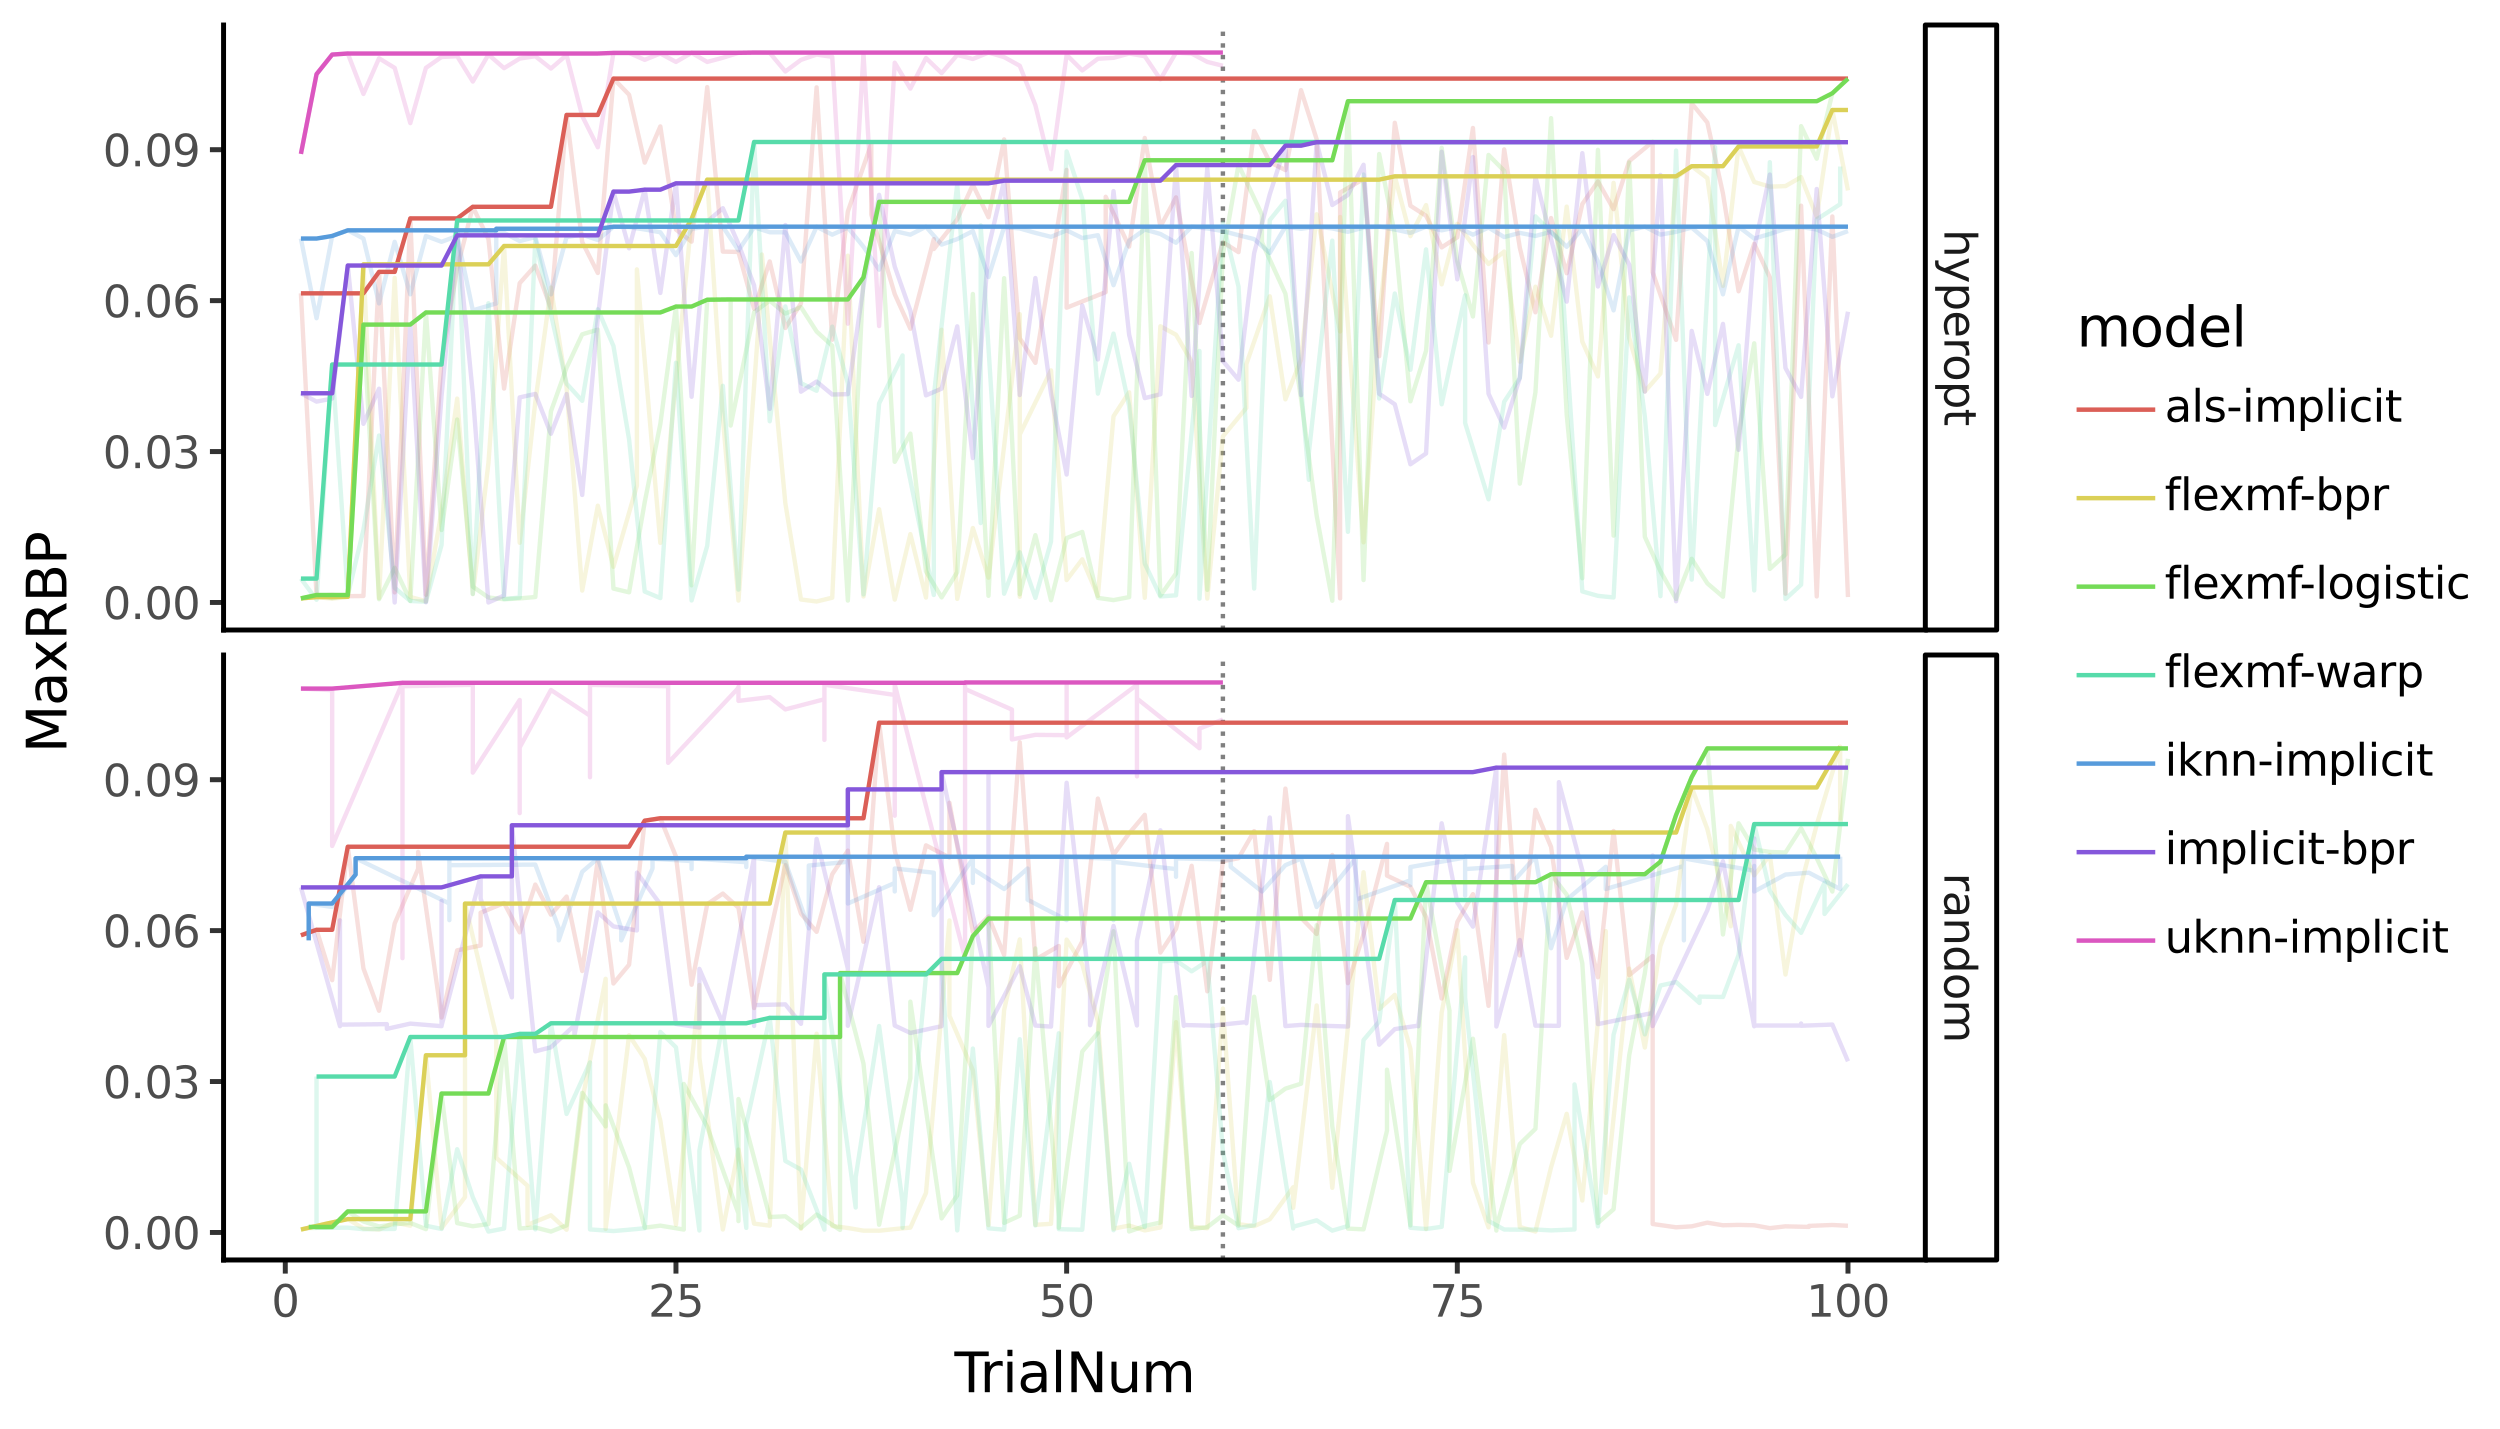 <svg xmlns:xlink="http://www.w3.org/1999/xlink" xmlns="http://www.w3.org/2000/svg" width="504pt" height="288pt" viewBox="0 0 504 288" version="1.1">
 <defs>
  <style type="text/css">*{stroke-linejoin: round; stroke-linecap: butt}</style>
 </defs>
 <g id="figure_1">
  <g id="patch_1">
   <path d="M 0 288  L 504 288  L 504 0  L 0 0  z " style="fill: #ffffff; stroke: #ffffff; stroke-linejoin: miter"/>
  </g>
  <g id="axes_1">
   <g id="patch_2">
    <path d="M 45.07 127.004  L 388.146 127.004  L 388.146 5.04  L 45.07 5.04  z " style="fill: #ffffff"/>
   </g>
   <g id="matplotlib.axis_1">
    <g id="xtick_1"/>
    <g id="xtick_2"/>
    <g id="xtick_3"/>
    <g id="xtick_4"/>
    <g id="xtick_5"/>
    <g id="xtick_6"/>
    <g id="xtick_7"/>
    <g id="xtick_8"/>
    <g id="xtick_9"/>
   </g>
   <g id="matplotlib.axis_2">
    <g id="ytick_1">
     <g id="line2d_1">
      <path d="M 45.07 121.46  " style="fill: none; stroke: #333333; stroke-width: 1.5; stroke-linecap: square"/>
      <defs>
       <path id="md34fbd3434" d="M 0 0  L -2.75 0  " style="stroke: #333333"/>
      </defs>
      <g>
       <use xlink:href="#md34fbd3434" x="45.07" y="121.46" style="fill: #333333; stroke: #333333"/>
      </g>
     </g>
     <g id="text_1">
      <!-- 0.00 -->
      <g style="fill: #4d4d4d" transform="translate(20.726 124.804) scale(0.088 -0.088)">
       <defs>
        <path id="DejaVuSans-30" d="M 2034 4250  Q 1547 4250 1301 3770  Q 1056 3291 1056 2328  Q 1056 1369 1301 889  Q 1547 409 2034 409  Q 2525 409 2770 889  Q 3016 1369 3016 2328  Q 3016 3291 2770 3770  Q 2525 4250 2034 4250  z M 2034 4750  Q 2819 4750 3233 4129  Q 3647 3509 3647 2328  Q 3647 1150 3233 529  Q 2819 -91 2034 -91  Q 1250 -91 836 529  Q 422 1150 422 2328  Q 422 3509 836 4129  Q 1250 4750 2034 4750  z " transform="scale(0.016)"/>
        <path id="DejaVuSans-2e" d="M 684 794  L 1344 794  L 1344 0  L 684 0  L 684 794  z " transform="scale(0.016)"/>
       </defs>
       <use xlink:href="#DejaVuSans-30"/>
       <use xlink:href="#DejaVuSans-2e" transform="translate(63.623 0)"/>
       <use xlink:href="#DejaVuSans-30" transform="translate(95.41 0)"/>
       <use xlink:href="#DejaVuSans-30" transform="translate(159.033 0)"/>
      </g>
     </g>
    </g>
    <g id="ytick_2">
     <g id="line2d_2">
      <path d="M 45.07 91.034  " style="fill: none; stroke: #333333; stroke-width: 1.5; stroke-linecap: square"/>
      <g>
       <use xlink:href="#md34fbd3434" x="45.07" y="91.034" style="fill: #333333; stroke: #333333"/>
      </g>
     </g>
     <g id="text_2">
      <!-- 0.03 -->
      <g style="fill: #4d4d4d" transform="translate(20.726 94.378) scale(0.088 -0.088)">
       <defs>
        <path id="DejaVuSans-33" d="M 2597 2516  Q 3050 2419 3304 2112  Q 3559 1806 3559 1356  Q 3559 666 3084 287  Q 2609 -91 1734 -91  Q 1441 -91 1130 -33  Q 819 25 488 141  L 488 750  Q 750 597 1062 519  Q 1375 441 1716 441  Q 2309 441 2620 675  Q 2931 909 2931 1356  Q 2931 1769 2642 2001  Q 2353 2234 1838 2234  L 1294 2234  L 1294 2753  L 1863 2753  Q 2328 2753 2575 2939  Q 2822 3125 2822 3475  Q 2822 3834 2567 4026  Q 2313 4219 1838 4219  Q 1578 4219 1281 4162  Q 984 4106 628 3988  L 628 4550  Q 988 4650 1302 4700  Q 1616 4750 1894 4750  Q 2613 4750 3031 4423  Q 3450 4097 3450 3541  Q 3450 3153 3228 2886  Q 3006 2619 2597 2516  z " transform="scale(0.016)"/>
       </defs>
       <use xlink:href="#DejaVuSans-30"/>
       <use xlink:href="#DejaVuSans-2e" transform="translate(63.623 0)"/>
       <use xlink:href="#DejaVuSans-30" transform="translate(95.41 0)"/>
       <use xlink:href="#DejaVuSans-33" transform="translate(159.033 0)"/>
      </g>
     </g>
    </g>
    <g id="ytick_3">
     <g id="line2d_3">
      <path d="M 45.07 60.608  " style="fill: none; stroke: #333333; stroke-width: 1.5; stroke-linecap: square"/>
      <g>
       <use xlink:href="#md34fbd3434" x="45.07" y="60.608" style="fill: #333333; stroke: #333333"/>
      </g>
     </g>
     <g id="text_3">
      <!-- 0.06 -->
      <g style="fill: #4d4d4d" transform="translate(20.726 63.952) scale(0.088 -0.088)">
       <defs>
        <path id="DejaVuSans-36" d="M 2113 2584  Q 1688 2584 1439 2293  Q 1191 2003 1191 1497  Q 1191 994 1439 701  Q 1688 409 2113 409  Q 2538 409 2786 701  Q 3034 994 3034 1497  Q 3034 2003 2786 2293  Q 2538 2584 2113 2584  z M 3366 4563  L 3366 3988  Q 3128 4100 2886 4159  Q 2644 4219 2406 4219  Q 1781 4219 1451 3797  Q 1122 3375 1075 2522  Q 1259 2794 1537 2939  Q 1816 3084 2150 3084  Q 2853 3084 3261 2657  Q 3669 2231 3669 1497  Q 3669 778 3244 343  Q 2819 -91 2113 -91  Q 1303 -91 875 529  Q 447 1150 447 2328  Q 447 3434 972 4092  Q 1497 4750 2381 4750  Q 2619 4750 2861 4703  Q 3103 4656 3366 4563  z " transform="scale(0.016)"/>
       </defs>
       <use xlink:href="#DejaVuSans-30"/>
       <use xlink:href="#DejaVuSans-2e" transform="translate(63.623 0)"/>
       <use xlink:href="#DejaVuSans-30" transform="translate(95.41 0)"/>
       <use xlink:href="#DejaVuSans-36" transform="translate(159.033 0)"/>
      </g>
     </g>
    </g>
    <g id="ytick_4">
     <g id="line2d_4">
      <path d="M 45.07 30.182  " style="fill: none; stroke: #333333; stroke-width: 1.5; stroke-linecap: square"/>
      <g>
       <use xlink:href="#md34fbd3434" x="45.07" y="30.182" style="fill: #333333; stroke: #333333"/>
      </g>
     </g>
     <g id="text_4">
      <!-- 0.09 -->
      <g style="fill: #4d4d4d" transform="translate(20.726 33.526) scale(0.088 -0.088)">
       <defs>
        <path id="DejaVuSans-39" d="M 703 97  L 703 672  Q 941 559 1184 500  Q 1428 441 1663 441  Q 2288 441 2617 861  Q 2947 1281 2994 2138  Q 2813 1869 2534 1725  Q 2256 1581 1919 1581  Q 1219 1581 811 2004  Q 403 2428 403 3163  Q 403 3881 828 4315  Q 1253 4750 1959 4750  Q 2769 4750 3195 4129  Q 3622 3509 3622 2328  Q 3622 1225 3098 567  Q 2575 -91 1691 -91  Q 1453 -91 1209 -44  Q 966 3 703 97  z M 1959 2075  Q 2384 2075 2632 2365  Q 2881 2656 2881 3163  Q 2881 3666 2632 3958  Q 2384 4250 1959 4250  Q 1534 4250 1286 3958  Q 1038 3666 1038 3163  Q 1038 2656 1286 2365  Q 1534 2075 1959 2075  z " transform="scale(0.016)"/>
       </defs>
       <use xlink:href="#DejaVuSans-30"/>
       <use xlink:href="#DejaVuSans-2e" transform="translate(63.623 0)"/>
       <use xlink:href="#DejaVuSans-30" transform="translate(95.41 0)"/>
       <use xlink:href="#DejaVuSans-39" transform="translate(159.033 0)"/>
      </g>
     </g>
    </g>
    <g id="ytick_5"/>
    <g id="ytick_6"/>
    <g id="ytick_7"/>
    <g id="ytick_8"/>
   </g>
   <g id="LineCollection_1">
    <path d="M 246.536 127.004  L 246.536 5.04  " clip-path="url(#pf2f59ce65e)" style="fill: none; stroke-dasharray: 0.886,1.462; stroke-dashoffset: 0; stroke: #808080; stroke-width: 0.886"/>
   </g>
   <g id="line2d_5">
    <path d="M 60.664 59.133  L 63.814 120.093  L 66.965 119.933  L 70.115 120.187  L 73.266 120.153  L 76.416 54.814  L 79.566 119.427  L 82.717 44.032  L 85.867 119.892  L 89.017 72.653  L 92.168 54.11  L 95.318 41.685  L 98.469 48.188  L 101.619 78.338  L 104.769 57.084  L 107.92 53.551  L 111.07 62.12  L 114.221 23.174  L 117.371 48.78  L 120.521 55.029  L 123.672 15.846  L 126.822 19.097  L 129.972 32.782  L 133.123 25.487  L 136.273 46.285  L 139.424 48.71  L 142.574 17.561  L 145.724 50.721  L 148.875 50.795  L 152.025 62.24  L 155.175 52.71  L 158.326 66.119  L 161.476 61.172  L 164.627 17.61  L 167.777 68.493  L 170.927 42.637  L 175.653 29.016  L 175.653 43.239  L 180.379 59.296  L 183.529 66.284  L 188.254 48.207  L 188.254 50.209  L 192.98 44.22  L 196.13 37.244  L 199.281 43.795  L 202.431 28.103  L 205.582 68.193  L 208.732 73.15  L 215.033 34.247  L 215.033 52.309  L 215.033 62.03  L 222.909 58.89  L 222.909 39.674  L 227.634 49.707  L 230.785 27.817  L 233.935 45.681  L 237.085 39.793  L 241.811 65.115  L 241.811 64.967  L 246.536 48.806  L 249.687 50.828  L 252.837 26.404  L 255.988 32.68  L 259.138 34.291  L 262.288 18.171  L 265.439 28.081  L 270.164 120.634  L 270.164 38.805  L 274.89 36.089  L 278.04 71.816  L 281.191 24.758  L 284.341 41.48  L 287.491 43.501  L 290.642 49.874  L 293.792 47.835  L 296.943 25.805  L 300.093 69.05  L 303.243 30.116  L 306.394 49.939  L 309.544 62.961  L 312.694 43.96  L 315.845 55.081  L 318.995 41.138  L 322.146 36.585  L 325.296 42.166  L 328.446 32.49  L 333.172 28.583  L 333.172 54.89  L 337.898 68.524  L 341.048 20.843  L 344.198 24.701  L 347.349 39.011  L 350.499 58.719  L 353.649 49.137  L 356.8 55.915  L 359.95 119.676  L 363.101 41.464  L 366.251 120.237  L 369.401 43.641  L 372.552 120.365  " clip-path="url(#pf2f59ce65e)" style="fill: none; stroke: #db5f57; stroke-opacity: 0.2; stroke-width: 0.886"/>
   </g>
   <g id="line2d_6">
    <path d="M 60.664 120.646  L 63.814 120.364  L 66.965 120.698  L 70.115 120.318  L 73.266 53.292  L 76.416 120.563  L 79.566 56.023  L 82.717 120.343  L 85.867 121.212  L 89.017 103.115  L 92.168 80.363  L 95.318 119.764  L 98.469 93.342  L 101.619 49.59  L 104.769 109.42  L 107.92 81.021  L 111.07 57.975  L 114.221 78.109  L 117.371 119.057  L 120.521 101.947  L 123.672 114.262  L 128.397 97.908  L 128.397 54.31  L 133.123 109.449  L 136.273 76.656  L 139.424 44.141  L 142.574 36.218  L 145.724 84.168  L 148.875 121.072  L 153.6 56.156  L 153.6 51.312  L 158.326 101.464  L 161.476 120.86  L 164.627 121.258  L 167.777 120.495  L 170.927 51.546  L 174.078 120.245  L 177.228 102.66  L 180.379 120.879  L 183.529 107.682  L 186.679 120.466  L 189.83 66.477  L 192.98 120.732  L 196.13 106.452  L 199.281 116.455  L 205.582 63.334  L 205.582 120.308  L 205.582 87.601  L 211.882 74.672  L 215.033 116.942  L 218.183 112.762  L 221.333 120.145  L 224.484 83.918  L 227.634 79.089  L 230.785 120.513  L 233.935 65.779  L 237.085 67.479  L 240.236 72.888  L 243.386 120.672  L 246.536 87.964  L 251.262 82.233  L 251.262 73.415  L 255.988 59.742  L 259.138 80.505  L 262.288 72.504  L 265.439 43.201  L 270.164 66.821  L 270.164 43.741  L 274.89 109.336  L 278.04 63.723  L 281.191 35.547  L 284.341 47.605  L 287.491 41.346  L 290.642 57.322  L 293.792 45.116  L 296.943 49.384  L 300.093 53.219  L 303.243 50.715  L 306.394 72.914  L 309.544 57.801  L 312.694 67.695  L 315.845 41.656  L 318.995 68.875  L 322.146 75.883  L 325.296 36.872  L 328.446 68.148  L 331.597 78.908  L 334.747 75.305  L 337.898 35.827  L 341.048 33.504  L 344.198 35.911  L 347.349 57.639  L 350.499 29.532  L 353.649 36.692  L 356.8 37.627  L 359.95 37.52  L 363.101 35.702  L 366.251 43.675  L 369.401 22.177  L 372.552 38.385  " clip-path="url(#pf2f59ce65e)" style="fill: none; stroke: #dbd057; stroke-opacity: 0.2; stroke-width: 0.886"/>
   </g>
   <g id="line2d_7">
    <path d="M 60.664 120.625  L 63.814 119.951  L 66.965 120.555  L 70.115 120.105  L 73.266 65.433  L 76.416 120.794  L 79.566 114.461  L 82.717 121.155  L 85.867 62.993  L 89.017 106.844  L 92.168 84.579  L 95.318 118.259  L 98.469 120.457  L 101.619 120.805  L 104.769 120.642  L 107.92 120.354  L 111.07 82.927  L 114.221 74.134  L 117.371 67.402  L 120.521 66.451  L 123.672 118.657  L 126.822 119.406  L 129.972 101.236  L 133.123 85.477  L 136.273 61.798  L 139.424 118  L 142.574 60.427  L 147.3 60.367  L 147.3 85.789  L 152.025 62.946  L 155.175 60.605  L 158.326 63.211  L 161.476 61.923  L 164.627 66.831  L 167.777 69.704  L 170.927 121.074  L 174.078 55.905  L 177.228 40.694  L 180.379 93.098  L 183.529 87.417  L 186.679 115.185  L 189.83 120.428  L 192.98 115.333  L 196.13 59.269  L 199.281 120.112  L 202.431 56.082  L 205.582 119.802  L 208.732 107.889  L 211.882 121.001  L 215.033 108.478  L 218.183 107.239  L 221.333 120.534  L 224.484 120.978  L 227.634 120.379  L 230.785 32.316  L 233.935 120.07  L 237.085 115.622  L 240.236 51.011  L 243.386 118.91  L 246.536 51.252  L 249.687 33.223  L 254.412 43.303  L 254.412 48.858  L 259.138 59.207  L 262.288 80.335  L 265.439 103.951  L 268.589 121.108  L 271.74 20.408  L 274.89 116.935  L 278.04 31.055  L 281.191 47.274  L 284.341 80.902  L 287.491 70.718  L 290.642 29.811  L 293.792 52.685  L 296.943 63.802  L 300.093 31.237  L 303.243 34.443  L 306.394 97.497  L 309.544 79.088  L 312.694 23.818  L 315.845 83.534  L 318.995 116.571  L 322.146 30.215  L 325.296 107.982  L 328.446 32.749  L 331.597 108.216  L 334.747 115.148  L 337.898 120.766  L 341.048 112.659  L 344.198 117.6  L 347.349 120.295  L 350.499 87.836  L 353.649 69.213  L 356.8 114.689  L 359.95 111.796  L 363.101 25.431  L 366.251 31.988  L 369.401 18.801  L 372.552 15.861  " clip-path="url(#pf2f59ce65e)" style="fill: none; stroke: #75db57; stroke-opacity: 0.2; stroke-width: 0.886"/>
   </g>
   <g id="line2d_8">
    <path d="M 60.664 116.644  L 63.814 120.912  L 66.965 73.492  L 70.115 120.018  L 73.266 106.811  L 76.416 87.801  L 79.566 118.502  L 82.717 121.162  L 85.867 121.302  L 89.017 109.866  L 92.168 44.441  L 95.318 119.748  L 98.469 61.131  L 101.619 120.762  L 104.769 120.464  L 107.92 48.224  L 111.07 63.331  L 114.221 77.334  L 117.371 80.804  L 120.521 62.36  L 123.672 69.761  L 126.822 88.58  L 129.972 119.251  L 133.123 120.57  L 136.273 73.13  L 139.424 121.049  L 142.574 110.043  L 145.724 77.78  L 148.875 118.859  L 152.025 28.621  L 155.175 84.925  L 158.326 61.773  L 161.476 77.246  L 164.627 78.783  L 167.777 65.85  L 170.927 77.238  L 174.078 119.83  L 177.228 81.335  L 181.954 71.658  L 181.954 89.117  L 188.254 119.943  L 188.254 79.893  L 192.98 37.079  L 197.706 105.447  L 197.706 45.432  L 202.431 119.687  L 205.582 111.35  L 208.732 120.531  L 211.882 109.175  L 215.033 30.532  L 218.183 40.135  L 221.333 79.349  L 224.484 67.258  L 227.634 81.855  L 230.785 113.604  L 233.935 120.246  L 237.085 120.013  L 241.811 70.752  L 241.811 120.686  L 246.536 44.936  L 249.687 57.788  L 252.837 118.654  L 255.988 44.369  L 259.138 40.472  L 263.864 96.733  L 263.864 91.306  L 268.589 48.515  L 271.74 107.214  L 274.89 35.185  L 278.04 80.33  L 281.191 59.177  L 284.341 74.539  L 287.491 50.272  L 290.642 81.501  L 295.367 59.541  L 295.367 85.268  L 300.093 100.66  L 303.243 80.999  L 306.394 76.196  L 309.544 43.619  L 314.27 48.402  L 314.27 46.609  L 318.995 119.228  L 322.146 120.125  L 325.296 120.446  L 328.446 59.964  L 331.597 83.951  L 334.747 120.179  L 337.898 30.355  L 341.048 116.847  L 345.773 29.659  L 345.773 85.69  L 350.499 69.615  L 353.649 119.029  L 356.8 32.699  L 359.95 120.768  L 363.101 117.875  L 366.251 44.231  L 370.977 41.165  L 370.977 33.571  " clip-path="url(#pf2f59ce65e)" style="fill: none; stroke: #57dbaa; stroke-opacity: 0.2; stroke-width: 0.886"/>
   </g>
   <g id="line2d_9">
    <path d="M 60.664 48.091  L 63.814 64.153  L 66.965 47.567  L 70.115 46.435  L 73.266 48.091  L 76.416 61.17  L 79.566 48.75  L 82.717 59.335  L 85.867 47.567  L 89.017 48.75  L 92.168 47.566  L 95.318 62.568  L 100.044 61.17  L 100.044 46.117  L 104.769 48.598  L 107.92 47.787  L 111.07 59.335  L 114.221 47.788  L 117.371 47.301  L 120.521 48.385  L 123.672 45.708  L 126.822 45.768  L 129.972 46.267  L 133.123 46.82  L 136.273 51.43  L 139.424 46.117  L 142.574 45.695  L 145.724 45.708  L 148.875 50.471  L 152.025 45.805  L 155.175 46.82  L 158.326 46.82  L 161.476 52.714  L 164.627 45.708  L 167.777 47.309  L 170.927 45.877  L 174.078 49.749  L 177.228 54.369  L 180.379 46.585  L 183.529 47.309  L 186.679 45.708  L 189.83 49.307  L 192.98 48.203  L 196.13 46.585  L 199.281 55.843  L 202.431 45.768  L 205.582 46.05  L 208.732 46.949  L 211.882 47.747  L 215.033 46.435  L 218.183 47.987  L 221.333 47.418  L 224.484 57.49  L 227.634 48.536  L 230.785 46.267  L 233.935 47.169  L 237.085 48.935  L 240.236 45.695  L 243.386 46.05  L 246.536 46.585  L 249.687 47.418  L 252.837 48.203  L 255.988 50.994  L 259.138 45.695  L 262.288 46.117  L 265.439 45.695  L 268.589 46.05  L 271.74 46.736  L 274.89 45.877  L 278.04 45.695  L 281.191 46.267  L 284.341 46.949  L 287.491 45.695  L 290.642 46.435  L 293.792 45.768  L 296.943 47.309  L 300.093 45.877  L 303.243 47.788  L 306.394 46.949  L 309.544 47.567  L 312.694 46.736  L 315.845 49.749  L 318.995 46.117  L 322.146 52.714  L 325.296 62.568  L 328.446 46.433  L 331.597 45.708  L 334.747 47.301  L 337.898 46.736  L 341.048 45.877  L 344.198 48.598  L 347.349 59.335  L 350.499 45.695  L 353.649 48.091  L 356.8 47.169  L 359.95 46.117  L 363.101 45.768  L 366.251 46.267  L 369.401 47.747  L 372.552 46.585  " clip-path="url(#pf2f59ce65e)" style="fill: none; stroke: #579bdb; stroke-opacity: 0.2; stroke-width: 0.886"/>
   </g>
   <g id="line2d_10">
    <path d="M 60.664 79.288  L 63.814 80.964  L 66.965 80.348  L 70.115 53.533  L 73.266 85.441  L 76.416 78.37  L 79.566 121.46  L 82.717 65.57  L 85.867 121.421  L 89.017 79.776  L 92.168 47.446  L 95.318 79.363  L 98.469 121.46  L 101.619 120.049  L 104.769 80.115  L 107.92 79.418  L 111.07 87.436  L 114.221 79.439  L 117.371 99.783  L 120.521 63.962  L 123.672 38.627  L 126.822 50.06  L 129.972 38.238  L 133.123 59.055  L 136.273 36.959  L 139.424 79.985  L 142.574 44.653  L 145.724 41.977  L 148.875 49.192  L 152.025 57.518  L 155.175 82.42  L 158.326 45.367  L 161.476 78.96  L 164.627 76.922  L 167.777 79.534  L 170.927 79.457  L 174.078 57.697  L 177.228 39.285  L 180.379 53.747  L 183.529 62.649  L 186.679 79.704  L 189.83 78.349  L 192.98 65.792  L 196.13 92.352  L 199.281 49.886  L 202.431 36.419  L 205.582 79.637  L 208.732 56.054  L 211.882 79.321  L 215.033 95.664  L 218.183 61.593  L 221.333 72.465  L 224.484 38.526  L 227.634 67.489  L 230.785 80.255  L 233.935 79.485  L 237.085 33.275  L 240.236 79.823  L 243.386 33.899  L 246.536 72.791  L 249.687 76.55  L 252.837 51.023  L 255.988 39.16  L 259.138 29.371  L 262.288 79.649  L 265.439 28.661  L 268.589 41.331  L 271.74 39.298  L 274.89 33.218  L 278.04 79.375  L 281.191 81.504  L 284.341 93.596  L 287.491 91.418  L 290.642 30.589  L 293.792 56.314  L 296.943 31.658  L 300.093 79.382  L 303.243 86.206  L 306.394 76.16  L 309.544 35.657  L 312.694 48.17  L 315.845 60.803  L 318.995 30.882  L 322.146 57.758  L 325.296 47.411  L 328.446 53.342  L 331.597 78.962  L 334.747 35.265  L 337.898 121.208  L 341.048 66.715  L 344.198 79.404  L 347.349 65.3  L 350.499 90.668  L 353.649 50.083  L 356.8 35.192  L 359.95 74.189  L 363.101 80.007  L 366.251 38.105  L 369.401 79.9  L 372.552 62.844  " clip-path="url(#pf2f59ce65e)" style="fill: none; stroke: #8557db; stroke-opacity: 0.2; stroke-width: 0.886"/>
   </g>
   <g id="line2d_11">
    <path d="M 60.664 31.027  L 63.814 14.949  L 66.965 11.002  L 70.115 10.788  L 73.266 18.936  L 76.416 11.754  L 79.566 13.685  L 82.717 24.816  L 85.867 13.685  L 89.017 11.488  L 92.168 11.336  L 95.318 16.437  L 98.469 11.002  L 101.619 13.737  L 104.769 11.808  L 107.92 11.336  L 111.07 13.818  L 114.221 11.096  L 117.371 23.38  L 120.521 29.686  L 123.672 10.669  L 126.822 10.669  L 129.972 12.068  L 133.123 10.788  L 136.273 12.484  L 139.424 10.65  L 142.574 12.484  L 145.724 11.644  L 148.875 10.651  L 152.025 10.603  L 155.175 10.65  L 158.326 14.409  L 161.476 12.068  L 164.627 11.002  L 167.777 11.456  L 170.927 65.259  L 174.078 10.788  L 177.228 65.726  L 180.379 12.649  L 183.529 17.86  L 186.679 11.698  L 189.83 14.74  L 192.98 11.078  L 196.13 11.89  L 199.281 10.594  L 202.431 11.515  L 205.582 13.26  L 208.732 21.206  L 211.882 34.104  L 215.033 11.061  L 218.183 14.195  L 221.333 11.843  L 224.484 11.661  L 227.634 10.788  L 230.785 11.336  L 233.935 15.994  L 237.085 10.603  L 240.236 10.797  L 243.386 12.476  L 246.536 13.26  " clip-path="url(#pf2f59ce65e)" style="fill: none; stroke: #db57c0; stroke-opacity: 0.2; stroke-width: 0.886"/>
   </g>
   <g id="line2d_12">
    <path d="M 60.664 59.133  L 63.814 59.133  L 66.965 59.133  L 70.115 59.133  L 73.266 59.133  L 76.416 54.814  L 79.566 54.814  L 82.717 44.032  L 85.867 44.032  L 89.017 44.032  L 92.168 44.032  L 95.318 41.685  L 98.469 41.685  L 101.619 41.685  L 104.769 41.685  L 107.92 41.685  L 111.07 41.685  L 114.221 23.174  L 117.371 23.174  L 120.521 23.174  L 123.672 15.846  L 126.822 15.846  L 129.972 15.846  L 133.123 15.846  L 136.273 15.846  L 139.424 15.846  L 142.574 15.846  L 145.724 15.846  L 148.875 15.846  L 152.025 15.846  L 155.175 15.846  L 158.326 15.846  L 161.476 15.846  L 164.627 15.846  L 167.777 15.846  L 170.927 15.846  L 175.653 15.846  L 175.653 15.846  L 180.379 15.846  L 183.529 15.846  L 188.254 15.846  L 188.254 15.846  L 192.98 15.846  L 196.13 15.846  L 199.281 15.846  L 202.431 15.846  L 205.582 15.846  L 208.732 15.846  L 215.033 15.846  L 215.033 15.846  L 215.033 15.846  L 222.909 15.846  L 222.909 15.846  L 227.634 15.846  L 230.785 15.846  L 233.935 15.846  L 237.085 15.846  L 241.811 15.846  L 241.811 15.846  L 246.536 15.846  L 249.687 15.846  L 252.837 15.846  L 255.988 15.846  L 259.138 15.846  L 262.288 15.846  L 265.439 15.846  L 270.164 15.846  L 270.164 15.846  L 274.89 15.846  L 278.04 15.846  L 281.191 15.846  L 284.341 15.846  L 287.491 15.846  L 290.642 15.846  L 293.792 15.846  L 296.943 15.846  L 300.093 15.846  L 303.243 15.846  L 306.394 15.846  L 309.544 15.846  L 312.694 15.846  L 315.845 15.846  L 318.995 15.846  L 322.146 15.846  L 325.296 15.846  L 328.446 15.846  L 333.172 15.846  L 333.172 15.846  L 337.898 15.846  L 341.048 15.846  L 344.198 15.846  L 347.349 15.846  L 350.499 15.846  L 353.649 15.846  L 356.8 15.846  L 359.95 15.846  L 363.101 15.846  L 366.251 15.846  L 369.401 15.846  L 372.552 15.846  " clip-path="url(#pf2f59ce65e)" style="fill: none; stroke: #db5f57; stroke-width: 0.886"/>
   </g>
   <g id="line2d_13">
    <path d="M 60.664 120.646  L 63.814 120.364  L 66.965 120.364  L 70.115 120.318  L 73.266 53.292  L 76.416 53.292  L 79.566 53.292  L 82.717 53.292  L 85.867 53.292  L 89.017 53.292  L 92.168 53.292  L 95.318 53.292  L 98.469 53.292  L 101.619 49.59  L 104.769 49.59  L 107.92 49.59  L 111.07 49.59  L 114.221 49.59  L 117.371 49.59  L 120.521 49.59  L 123.672 49.59  L 128.397 49.59  L 128.397 49.59  L 133.123 49.59  L 136.273 49.59  L 139.424 44.141  L 142.574 36.218  L 145.724 36.218  L 148.875 36.218  L 153.6 36.218  L 153.6 36.218  L 158.326 36.218  L 161.476 36.218  L 164.627 36.218  L 167.777 36.218  L 170.927 36.218  L 174.078 36.218  L 177.228 36.218  L 180.379 36.218  L 183.529 36.218  L 186.679 36.218  L 189.83 36.218  L 192.98 36.218  L 196.13 36.218  L 199.281 36.218  L 205.582 36.218  L 205.582 36.218  L 205.582 36.218  L 211.882 36.218  L 215.033 36.218  L 218.183 36.218  L 221.333 36.218  L 224.484 36.218  L 227.634 36.218  L 230.785 36.218  L 233.935 36.218  L 237.085 36.218  L 240.236 36.218  L 243.386 36.218  L 246.536 36.218  L 251.262 36.218  L 251.262 36.218  L 255.988 36.218  L 259.138 36.218  L 262.288 36.218  L 265.439 36.218  L 270.164 36.218  L 270.164 36.218  L 274.89 36.218  L 278.04 36.218  L 281.191 35.547  L 284.341 35.547  L 287.491 35.547  L 290.642 35.547  L 293.792 35.547  L 296.943 35.547  L 300.093 35.547  L 303.243 35.547  L 306.394 35.547  L 309.544 35.547  L 312.694 35.547  L 315.845 35.547  L 318.995 35.547  L 322.146 35.547  L 325.296 35.547  L 328.446 35.547  L 331.597 35.547  L 334.747 35.547  L 337.898 35.547  L 341.048 33.504  L 344.198 33.504  L 347.349 33.504  L 350.499 29.532  L 353.649 29.532  L 356.8 29.532  L 359.95 29.532  L 363.101 29.532  L 366.251 29.532  L 369.401 22.177  L 372.552 22.177  " clip-path="url(#pf2f59ce65e)" style="fill: none; stroke: #dbd057; stroke-width: 0.886"/>
   </g>
   <g id="line2d_14">
    <path d="M 60.664 120.625  L 63.814 119.951  L 66.965 119.951  L 70.115 119.951  L 73.266 65.433  L 76.416 65.433  L 79.566 65.433  L 82.717 65.433  L 85.867 62.993  L 89.017 62.993  L 92.168 62.993  L 95.318 62.993  L 98.469 62.993  L 101.619 62.993  L 104.769 62.993  L 107.92 62.993  L 111.07 62.993  L 114.221 62.993  L 117.371 62.993  L 120.521 62.993  L 123.672 62.993  L 126.822 62.993  L 129.972 62.993  L 133.123 62.993  L 136.273 61.798  L 139.424 61.798  L 142.574 60.427  L 147.3 60.367  L 147.3 60.367  L 152.025 60.367  L 155.175 60.367  L 158.326 60.367  L 161.476 60.367  L 164.627 60.367  L 167.777 60.367  L 170.927 60.367  L 174.078 55.905  L 177.228 40.694  L 180.379 40.694  L 183.529 40.694  L 186.679 40.694  L 189.83 40.694  L 192.98 40.694  L 196.13 40.694  L 199.281 40.694  L 202.431 40.694  L 205.582 40.694  L 208.732 40.694  L 211.882 40.694  L 215.033 40.694  L 218.183 40.694  L 221.333 40.694  L 224.484 40.694  L 227.634 40.694  L 230.785 32.316  L 233.935 32.316  L 237.085 32.316  L 240.236 32.316  L 243.386 32.316  L 246.536 32.316  L 249.687 32.316  L 254.412 32.316  L 254.412 32.316  L 259.138 32.316  L 262.288 32.316  L 265.439 32.316  L 268.589 32.316  L 271.74 20.408  L 274.89 20.408  L 278.04 20.408  L 281.191 20.408  L 284.341 20.408  L 287.491 20.408  L 290.642 20.408  L 293.792 20.408  L 296.943 20.408  L 300.093 20.408  L 303.243 20.408  L 306.394 20.408  L 309.544 20.408  L 312.694 20.408  L 315.845 20.408  L 318.995 20.408  L 322.146 20.408  L 325.296 20.408  L 328.446 20.408  L 331.597 20.408  L 334.747 20.408  L 337.898 20.408  L 341.048 20.408  L 344.198 20.408  L 347.349 20.408  L 350.499 20.408  L 353.649 20.408  L 356.8 20.408  L 359.95 20.408  L 363.101 20.408  L 366.251 20.408  L 369.401 18.801  L 372.552 15.861  " clip-path="url(#pf2f59ce65e)" style="fill: none; stroke: #75db57; stroke-width: 0.886"/>
   </g>
   <g id="line2d_15">
    <path d="M 60.664 116.644  L 63.814 116.644  L 66.965 73.492  L 70.115 73.492  L 73.266 73.492  L 76.416 73.492  L 79.566 73.492  L 82.717 73.492  L 85.867 73.492  L 89.017 73.492  L 92.168 44.441  L 95.318 44.441  L 98.469 44.441  L 101.619 44.441  L 104.769 44.441  L 107.92 44.441  L 111.07 44.441  L 114.221 44.441  L 117.371 44.441  L 120.521 44.441  L 123.672 44.441  L 126.822 44.441  L 129.972 44.441  L 133.123 44.441  L 136.273 44.441  L 139.424 44.441  L 142.574 44.441  L 145.724 44.441  L 148.875 44.441  L 152.025 28.621  L 155.175 28.621  L 158.326 28.621  L 161.476 28.621  L 164.627 28.621  L 167.777 28.621  L 170.927 28.621  L 174.078 28.621  L 177.228 28.621  L 181.954 28.621  L 181.954 28.621  L 188.254 28.621  L 188.254 28.621  L 192.98 28.621  L 197.706 28.621  L 197.706 28.621  L 202.431 28.621  L 205.582 28.621  L 208.732 28.621  L 211.882 28.621  L 215.033 28.621  L 218.183 28.621  L 221.333 28.621  L 224.484 28.621  L 227.634 28.621  L 230.785 28.621  L 233.935 28.621  L 237.085 28.621  L 241.811 28.621  L 241.811 28.621  L 246.536 28.621  L 249.687 28.621  L 252.837 28.621  L 255.988 28.621  L 259.138 28.621  L 263.864 28.621  L 263.864 28.621  L 268.589 28.621  L 271.74 28.621  L 274.89 28.621  L 278.04 28.621  L 281.191 28.621  L 284.341 28.621  L 287.491 28.621  L 290.642 28.621  L 295.367 28.621  L 295.367 28.621  L 300.093 28.621  L 303.243 28.621  L 306.394 28.621  L 309.544 28.621  L 314.27 28.621  L 314.27 28.621  L 318.995 28.621  L 322.146 28.621  L 325.296 28.621  L 328.446 28.621  L 331.597 28.621  L 334.747 28.621  L 337.898 28.621  L 341.048 28.621  L 345.773 28.621  L 345.773 28.621  L 350.499 28.621  L 353.649 28.621  L 356.8 28.621  L 359.95 28.621  L 363.101 28.621  L 366.251 28.621  L 370.977 28.621  L 370.977 28.621  " clip-path="url(#pf2f59ce65e)" style="fill: none; stroke: #57dbaa; stroke-width: 0.886"/>
   </g>
   <g id="line2d_16">
    <path d="M 60.664 48.091  L 63.814 48.091  L 66.965 47.567  L 70.115 46.435  L 73.266 46.435  L 76.416 46.435  L 79.566 46.435  L 82.717 46.435  L 85.867 46.435  L 89.017 46.435  L 92.168 46.435  L 95.318 46.435  L 100.044 46.435  L 100.044 46.117  L 104.769 46.117  L 107.92 46.117  L 111.07 46.117  L 114.221 46.117  L 117.371 46.117  L 120.521 46.117  L 123.672 45.708  L 126.822 45.708  L 129.972 45.708  L 133.123 45.708  L 136.273 45.708  L 139.424 45.708  L 142.574 45.695  L 145.724 45.695  L 148.875 45.695  L 152.025 45.695  L 155.175 45.695  L 158.326 45.695  L 161.476 45.695  L 164.627 45.695  L 167.777 45.695  L 170.927 45.695  L 174.078 45.695  L 177.228 45.695  L 180.379 45.695  L 183.529 45.695  L 186.679 45.695  L 189.83 45.695  L 192.98 45.695  L 196.13 45.695  L 199.281 45.695  L 202.431 45.695  L 205.582 45.695  L 208.732 45.695  L 211.882 45.695  L 215.033 45.695  L 218.183 45.695  L 221.333 45.695  L 224.484 45.695  L 227.634 45.695  L 230.785 45.695  L 233.935 45.695  L 237.085 45.695  L 240.236 45.695  L 243.386 45.695  L 246.536 45.695  L 249.687 45.695  L 252.837 45.695  L 255.988 45.695  L 259.138 45.695  L 262.288 45.695  L 265.439 45.695  L 268.589 45.695  L 271.74 45.695  L 274.89 45.695  L 278.04 45.695  L 281.191 45.695  L 284.341 45.695  L 287.491 45.695  L 290.642 45.695  L 293.792 45.695  L 296.943 45.695  L 300.093 45.695  L 303.243 45.695  L 306.394 45.695  L 309.544 45.695  L 312.694 45.695  L 315.845 45.695  L 318.995 45.695  L 322.146 45.695  L 325.296 45.695  L 328.446 45.695  L 331.597 45.695  L 334.747 45.695  L 337.898 45.695  L 341.048 45.695  L 344.198 45.695  L 347.349 45.695  L 350.499 45.695  L 353.649 45.695  L 356.8 45.695  L 359.95 45.695  L 363.101 45.695  L 366.251 45.695  L 369.401 45.695  L 372.552 45.695  " clip-path="url(#pf2f59ce65e)" style="fill: none; stroke: #579bdb; stroke-width: 0.886"/>
   </g>
   <g id="line2d_17">
    <path d="M 60.664 79.288  L 63.814 79.288  L 66.965 79.288  L 70.115 53.533  L 73.266 53.533  L 76.416 53.533  L 79.566 53.533  L 82.717 53.533  L 85.867 53.533  L 89.017 53.533  L 92.168 47.446  L 95.318 47.446  L 98.469 47.446  L 101.619 47.446  L 104.769 47.446  L 107.92 47.446  L 111.07 47.446  L 114.221 47.446  L 117.371 47.446  L 120.521 47.446  L 123.672 38.627  L 126.822 38.627  L 129.972 38.238  L 133.123 38.238  L 136.273 36.959  L 139.424 36.959  L 142.574 36.959  L 145.724 36.959  L 148.875 36.959  L 152.025 36.959  L 155.175 36.959  L 158.326 36.959  L 161.476 36.959  L 164.627 36.959  L 167.777 36.959  L 170.927 36.959  L 174.078 36.959  L 177.228 36.959  L 180.379 36.959  L 183.529 36.959  L 186.679 36.959  L 189.83 36.959  L 192.98 36.959  L 196.13 36.959  L 199.281 36.959  L 202.431 36.419  L 205.582 36.419  L 208.732 36.419  L 211.882 36.419  L 215.033 36.419  L 218.183 36.419  L 221.333 36.419  L 224.484 36.419  L 227.634 36.419  L 230.785 36.419  L 233.935 36.419  L 237.085 33.275  L 240.236 33.275  L 243.386 33.275  L 246.536 33.275  L 249.687 33.275  L 252.837 33.275  L 255.988 33.275  L 259.138 29.371  L 262.288 29.371  L 265.439 28.661  L 268.589 28.661  L 271.74 28.661  L 274.89 28.661  L 278.04 28.661  L 281.191 28.661  L 284.341 28.661  L 287.491 28.661  L 290.642 28.661  L 293.792 28.661  L 296.943 28.661  L 300.093 28.661  L 303.243 28.661  L 306.394 28.661  L 309.544 28.661  L 312.694 28.661  L 315.845 28.661  L 318.995 28.661  L 322.146 28.661  L 325.296 28.661  L 328.446 28.661  L 331.597 28.661  L 334.747 28.661  L 337.898 28.661  L 341.048 28.661  L 344.198 28.661  L 347.349 28.661  L 350.499 28.661  L 353.649 28.661  L 356.8 28.661  L 359.95 28.661  L 363.101 28.661  L 366.251 28.661  L 369.401 28.661  L 372.552 28.661  " clip-path="url(#pf2f59ce65e)" style="fill: none; stroke: #8557db; stroke-width: 0.886"/>
   </g>
   <g id="line2d_18">
    <path d="M 60.664 31.027  L 63.814 14.949  L 66.965 11.002  L 70.115 10.788  L 73.266 10.788  L 76.416 10.788  L 79.566 10.788  L 82.717 10.788  L 85.867 10.788  L 89.017 10.788  L 92.168 10.788  L 95.318 10.788  L 98.469 10.788  L 101.619 10.788  L 104.769 10.788  L 107.92 10.788  L 111.07 10.788  L 114.221 10.788  L 117.371 10.788  L 120.521 10.788  L 123.672 10.669  L 126.822 10.669  L 129.972 10.669  L 133.123 10.669  L 136.273 10.669  L 139.424 10.65  L 142.574 10.65  L 145.724 10.65  L 148.875 10.65  L 152.025 10.603  L 155.175 10.603  L 158.326 10.603  L 161.476 10.603  L 164.627 10.603  L 167.777 10.603  L 170.927 10.603  L 174.078 10.603  L 177.228 10.603  L 180.379 10.603  L 183.529 10.603  L 186.679 10.603  L 189.83 10.603  L 192.98 10.603  L 196.13 10.603  L 199.281 10.594  L 202.431 10.594  L 205.582 10.594  L 208.732 10.594  L 211.882 10.594  L 215.033 10.594  L 218.183 10.594  L 221.333 10.594  L 224.484 10.594  L 227.634 10.594  L 230.785 10.594  L 233.935 10.594  L 237.085 10.594  L 240.236 10.594  L 243.386 10.594  L 246.536 10.594  " clip-path="url(#pf2f59ce65e)" style="fill: none; stroke: #db57c0; stroke-width: 0.886"/>
   </g>
   <g id="patch_3">
    <path d="M 45.07 127.004  L 45.07 5.04  " style="fill: none; stroke: #000000; stroke-linejoin: miter; stroke-linecap: square"/>
   </g>
   <g id="patch_4">
    <path d="M 45.07 127.004  L 388.146 127.004  " style="fill: none; stroke: #000000; stroke-linejoin: miter; stroke-linecap: square"/>
   </g>
  </g>
  <g id="axes_2">
   <g id="patch_5">
    <path d="M 45.07 254.007  L 388.146 254.007  L 388.146 132.044  L 45.07 132.044  z " style="fill: #ffffff"/>
   </g>
   <g id="matplotlib.axis_3">
    <g id="xtick_10">
     <g id="line2d_19">
      <path d="M 57.514 254.007  " style="fill: none; stroke: #333333; stroke-width: 1.5; stroke-linecap: square"/>
      <defs>
       <path id="m96c7e00180" d="M 0 0  L 0 2.75  " style="stroke: #333333"/>
      </defs>
      <g>
       <use xlink:href="#m96c7e00180" x="57.514" y="254.007" style="fill: #333333; stroke: #333333"/>
      </g>
     </g>
     <g id="text_5">
      <!-- 0 -->
      <g style="fill: #4d4d4d" transform="translate(54.714 265.444) scale(0.088 -0.088)">
       <use xlink:href="#DejaVuSans-30"/>
      </g>
     </g>
    </g>
    <g id="xtick_11">
     <g id="line2d_20">
      <path d="M 136.273 254.007  " style="fill: none; stroke: #333333; stroke-width: 1.5; stroke-linecap: square"/>
      <g>
       <use xlink:href="#m96c7e00180" x="136.273" y="254.007" style="fill: #333333; stroke: #333333"/>
      </g>
     </g>
     <g id="text_6">
      <!-- 25 -->
      <g style="fill: #4d4d4d" transform="translate(130.674 265.444) scale(0.088 -0.088)">
       <defs>
        <path id="DejaVuSans-32" d="M 1228 531  L 3431 531  L 3431 0  L 469 0  L 469 531  Q 828 903 1448 1529  Q 2069 2156 2228 2338  Q 2531 2678 2651 2914  Q 2772 3150 2772 3378  Q 2772 3750 2511 3984  Q 2250 4219 1831 4219  Q 1534 4219 1204 4116  Q 875 4013 500 3803  L 500 4441  Q 881 4594 1212 4672  Q 1544 4750 1819 4750  Q 2544 4750 2975 4387  Q 3406 4025 3406 3419  Q 3406 3131 3298 2873  Q 3191 2616 2906 2266  Q 2828 2175 2409 1742  Q 1991 1309 1228 531  z " transform="scale(0.016)"/>
        <path id="DejaVuSans-35" d="M 691 4666  L 3169 4666  L 3169 4134  L 1269 4134  L 1269 2991  Q 1406 3038 1543 3061  Q 1681 3084 1819 3084  Q 2600 3084 3056 2656  Q 3513 2228 3513 1497  Q 3513 744 3044 326  Q 2575 -91 1722 -91  Q 1428 -91 1123 -41  Q 819 9 494 109  L 494 744  Q 775 591 1075 516  Q 1375 441 1709 441  Q 2250 441 2565 725  Q 2881 1009 2881 1497  Q 2881 1984 2565 2268  Q 2250 2553 1709 2553  Q 1456 2553 1204 2497  Q 953 2441 691 2322  L 691 4666  z " transform="scale(0.016)"/>
       </defs>
       <use xlink:href="#DejaVuSans-32"/>
       <use xlink:href="#DejaVuSans-35" transform="translate(63.623 0)"/>
      </g>
     </g>
    </g>
    <g id="xtick_12">
     <g id="line2d_21">
      <path d="M 215.033 254.007  " style="fill: none; stroke: #333333; stroke-width: 1.5; stroke-linecap: square"/>
      <g>
       <use xlink:href="#m96c7e00180" x="215.033" y="254.007" style="fill: #333333; stroke: #333333"/>
      </g>
     </g>
     <g id="text_7">
      <!-- 50 -->
      <g style="fill: #4d4d4d" transform="translate(209.434 265.444) scale(0.088 -0.088)">
       <use xlink:href="#DejaVuSans-35"/>
       <use xlink:href="#DejaVuSans-30" transform="translate(63.623 0)"/>
      </g>
     </g>
    </g>
    <g id="xtick_13">
     <g id="line2d_22">
      <path d="M 293.792 254.007  " style="fill: none; stroke: #333333; stroke-width: 1.5; stroke-linecap: square"/>
      <g>
       <use xlink:href="#m96c7e00180" x="293.792" y="254.007" style="fill: #333333; stroke: #333333"/>
      </g>
     </g>
     <g id="text_8">
      <!-- 75 -->
      <g style="fill: #4d4d4d" transform="translate(288.193 265.444) scale(0.088 -0.088)">
       <defs>
        <path id="DejaVuSans-37" d="M 525 4666  L 3525 4666  L 3525 4397  L 1831 0  L 1172 0  L 2766 4134  L 525 4134  L 525 4666  z " transform="scale(0.016)"/>
       </defs>
       <use xlink:href="#DejaVuSans-37"/>
       <use xlink:href="#DejaVuSans-35" transform="translate(63.623 0)"/>
      </g>
     </g>
    </g>
    <g id="xtick_14">
     <g id="line2d_23">
      <path d="M 372.552 254.007  " style="fill: none; stroke: #333333; stroke-width: 1.5; stroke-linecap: square"/>
      <g>
       <use xlink:href="#m96c7e00180" x="372.552" y="254.007" style="fill: #333333; stroke: #333333"/>
      </g>
     </g>
     <g id="text_9">
      <!-- 100 -->
      <g style="fill: #4d4d4d" transform="translate(364.153 265.444) scale(0.088 -0.088)">
       <defs>
        <path id="DejaVuSans-31" d="M 794 531  L 1825 531  L 1825 4091  L 703 3866  L 703 4441  L 1819 4666  L 2450 4666  L 2450 531  L 3481 531  L 3481 0  L 794 0  L 794 531  z " transform="scale(0.016)"/>
       </defs>
       <use xlink:href="#DejaVuSans-31"/>
       <use xlink:href="#DejaVuSans-30" transform="translate(63.623 0)"/>
       <use xlink:href="#DejaVuSans-30" transform="translate(127.246 0)"/>
      </g>
     </g>
    </g>
    <g id="xtick_15"/>
    <g id="xtick_16"/>
    <g id="xtick_17"/>
    <g id="xtick_18"/>
   </g>
   <g id="matplotlib.axis_4">
    <g id="ytick_9">
     <g id="line2d_24">
      <path d="M 45.07 248.464  " style="fill: none; stroke: #333333; stroke-width: 1.5; stroke-linecap: square"/>
      <g>
       <use xlink:href="#md34fbd3434" x="45.07" y="248.464" style="fill: #333333; stroke: #333333"/>
      </g>
     </g>
     <g id="text_10">
      <!-- 0.00 -->
      <g style="fill: #4d4d4d" transform="translate(20.726 251.807) scale(0.088 -0.088)">
       <use xlink:href="#DejaVuSans-30"/>
       <use xlink:href="#DejaVuSans-2e" transform="translate(63.623 0)"/>
       <use xlink:href="#DejaVuSans-30" transform="translate(95.41 0)"/>
       <use xlink:href="#DejaVuSans-30" transform="translate(159.033 0)"/>
      </g>
     </g>
    </g>
    <g id="ytick_10">
     <g id="line2d_25">
      <path d="M 45.07 218.038  " style="fill: none; stroke: #333333; stroke-width: 1.5; stroke-linecap: square"/>
      <g>
       <use xlink:href="#md34fbd3434" x="45.07" y="218.038" style="fill: #333333; stroke: #333333"/>
      </g>
     </g>
     <g id="text_11">
      <!-- 0.03 -->
      <g style="fill: #4d4d4d" transform="translate(20.726 221.381) scale(0.088 -0.088)">
       <use xlink:href="#DejaVuSans-30"/>
       <use xlink:href="#DejaVuSans-2e" transform="translate(63.623 0)"/>
       <use xlink:href="#DejaVuSans-30" transform="translate(95.41 0)"/>
       <use xlink:href="#DejaVuSans-33" transform="translate(159.033 0)"/>
      </g>
     </g>
    </g>
    <g id="ytick_11">
     <g id="line2d_26">
      <path d="M 45.07 187.612  " style="fill: none; stroke: #333333; stroke-width: 1.5; stroke-linecap: square"/>
      <g>
       <use xlink:href="#md34fbd3434" x="45.07" y="187.612" style="fill: #333333; stroke: #333333"/>
      </g>
     </g>
     <g id="text_12">
      <!-- 0.06 -->
      <g style="fill: #4d4d4d" transform="translate(20.726 190.955) scale(0.088 -0.088)">
       <use xlink:href="#DejaVuSans-30"/>
       <use xlink:href="#DejaVuSans-2e" transform="translate(63.623 0)"/>
       <use xlink:href="#DejaVuSans-30" transform="translate(95.41 0)"/>
       <use xlink:href="#DejaVuSans-36" transform="translate(159.033 0)"/>
      </g>
     </g>
    </g>
    <g id="ytick_12">
     <g id="line2d_27">
      <path d="M 45.07 157.186  " style="fill: none; stroke: #333333; stroke-width: 1.5; stroke-linecap: square"/>
      <g>
       <use xlink:href="#md34fbd3434" x="45.07" y="157.186" style="fill: #333333; stroke: #333333"/>
      </g>
     </g>
     <g id="text_13">
      <!-- 0.09 -->
      <g style="fill: #4d4d4d" transform="translate(20.726 160.529) scale(0.088 -0.088)">
       <use xlink:href="#DejaVuSans-30"/>
       <use xlink:href="#DejaVuSans-2e" transform="translate(63.623 0)"/>
       <use xlink:href="#DejaVuSans-30" transform="translate(95.41 0)"/>
       <use xlink:href="#DejaVuSans-39" transform="translate(159.033 0)"/>
      </g>
     </g>
    </g>
    <g id="ytick_13"/>
    <g id="ytick_14"/>
    <g id="ytick_15"/>
    <g id="ytick_16"/>
   </g>
   <g id="LineCollection_2">
    <path d="M 246.536 254.007  L 246.536 132.044  " clip-path="url(#pd8f2c7a2b6)" style="fill: none; stroke-dasharray: 0.886,1.462; stroke-dashoffset: 0; stroke: #808080; stroke-width: 0.886"/>
   </g>
   <g id="line2d_28">
    <path d="M 60.664 188.554  L 63.814 187.446  L 66.965 197.601  L 70.115 170.708  L 73.266 195.225  L 76.416 203.769  L 79.566 186.18  L 84.292 175.164  L 84.292 171.747  L 89.017 205.132  L 92.168 191.586  L 96.893 190.609  L 96.893 184.003  L 101.619 182.051  L 104.769 187.959  L 107.92 178.333  L 111.07 184.392  L 114.221 180.751  L 117.371 195.754  L 120.521 173.355  L 123.672 198.27  L 126.822 194.486  L 129.972 165.449  L 133.123 164.959  L 136.273 172.686  L 139.424 198.513  L 142.574 182.277  L 145.724 180.145  L 148.875 182.988  L 152.025 203.221  L 155.175 188.396  L 158.326 174.406  L 161.476 184.19  L 164.627 187.852  L 167.777 176.246  L 170.927 171.495  L 174.078 189.854  L 177.228 145.696  L 180.379 171.536  L 183.529 183.418  L 186.679 170.421  L 191.405 172.879  L 191.405 161.839  L 196.13 187.9  L 199.281 184.775  L 202.431 192.526  L 205.582 149.649  L 208.732 193.471  L 213.458 190.709  L 213.458 198.823  L 218.183 189.801  L 221.333 160.994  L 224.484 172.322  L 227.634 168.001  L 230.785 164.267  L 233.935 192.032  L 237.085 187.243  L 240.236 174.549  L 243.386 199.842  L 246.536 173.635  L 249.687 173.013  L 252.837 167.55  L 255.988 197.548  L 259.138 158.984  L 262.288 185.015  L 265.439 188.282  L 268.589 172.365  L 271.74 198.198  L 274.89 188.348  L 279.615 170.125  L 279.615 176.518  L 284.341 178.79  L 287.491 184.894  L 290.642 201.301  L 293.792 185.881  L 296.943 180.263  L 300.093 202.773  L 303.243 152.117  L 306.394 192.619  L 309.544 163.264  L 312.694 170.737  L 315.845 193.103  L 318.995 183.929  L 322.146 197.012  L 325.296 167.525  L 328.446 196.582  L 333.172 192.748  L 333.172 246.754  L 337.898 247.422  L 341.048 247.23  L 344.198 246.487  L 347.349 247.014  L 350.499 246.938  L 353.649 247.015  L 356.8 247.595  L 359.95 247.231  L 364.676 247.347  L 364.676 247.141  L 369.401 246.956  L 372.552 247.12  " clip-path="url(#pd8f2c7a2b6)" style="fill: none; stroke: #db5f57; stroke-opacity: 0.2; stroke-width: 0.886"/>
   </g>
   <g id="line2d_29">
    <path d="M 60.664 247.877  L 65.39 246.792  L 65.39 246.787  L 70.115 245.768  L 73.266 247.67  L 76.416 247.862  L 79.566 246.453  L 82.717 247.099  L 85.867 212.746  L 89.017 247.588  L 93.743 241.327  L 93.743 182.161  L 100.044 208.782  L 100.044 233.419  L 106.345 239.042  L 106.345 246.938  L 111.07 245.005  L 114.221 247.911  L 117.371 221.888  L 122.096 197.329  L 122.096 247.749  L 126.822 208.698  L 129.972 213.474  L 133.123 225.945  L 136.273 246.877  L 140.999 198.587  L 140.999 213.32  L 145.724 247.866  L 148.875 231.759  L 152.025 246.679  L 155.175 247.091  L 158.326 167.844  L 161.476 247.724  L 164.627 208.395  L 167.777 247.152  L 170.927 247.563  L 174.078 248.099  L 177.228 248.11  L 180.379 247.779  L 183.529 247.484  L 186.679 240.489  L 191.405 185.57  L 191.405 204.788  L 196.13 215.784  L 199.281 246.963  L 202.431 203.641  L 205.582 189.386  L 208.732 246.922  L 211.882 246.723  L 215.033 189.427  L 218.183 194.404  L 221.333 205.915  L 224.484 247.699  L 227.634 247.073  L 230.785 248.05  L 233.935 247.449  L 237.085 206.064  L 240.236 247.302  L 243.386 247.611  L 246.536 203.32  L 249.687 246.808  L 252.837 247.188  L 255.988 245.805  L 260.713 239.347  L 260.713 243.482  L 265.439 202.702  L 268.589 239.462  L 271.74 207.135  L 274.89 175.847  L 278.04 203.416  L 281.191 200.563  L 284.341 211.448  L 287.491 247.749  L 290.642 204.127  L 293.792 187.546  L 296.943 238.439  L 300.093 247.437  L 303.243 208.691  L 306.394 247.356  L 309.544 248.269  L 312.694 235.313  L 315.845 224.548  L 318.995 242.025  L 323.721 187.715  L 323.721 240.459  L 328.446 195.279  L 331.597 211.185  L 334.747 190.702  L 337.898 182.399  L 341.048 158.756  L 344.198 167.126  L 348.924 186.725  L 348.924 166.505  L 353.649 176.459  L 356.8 172.396  L 359.95 196.464  L 363.101 178.314  L 366.251 166.269  L 370.977 150.517  L 370.977 165.406  " clip-path="url(#pd8f2c7a2b6)" style="fill: none; stroke: #dbd057; stroke-opacity: 0.2; stroke-width: 0.886"/>
   </g>
   <g id="line2d_30">
    <path d="M 62.239 247.344  L 62.239 247.576  L 66.965 247.488  L 70.115 244.214  L 73.266 246.254  L 76.416 247.251  L 79.566 246.805  L 82.717 246.546  L 85.867 247.798  L 89.017 220.458  L 92.168 246.574  L 95.318 247.207  L 98.469 246.76  L 101.619 209.058  L 104.769 247.657  L 107.92 247.457  L 111.07 248.279  L 114.221 247.034  L 117.371 220.323  L 122.096 227.069  L 122.096 222.842  L 126.822 235.347  L 129.972 247.498  L 133.123 247.09  L 137.848 247.877  L 137.848 218.523  L 142.574 227.128  L 148.875 244.645  L 148.875 246.171  L 148.875 221.571  L 155.175 245.351  L 158.326 245.205  L 161.476 247.541  L 164.627 244.861  L 169.352 247.95  L 169.352 196.173  L 174.078 214.423  L 177.228 246.907  L 183.529 217.364  L 183.529 207.175  L 183.529 201.934  L 189.83 245.623  L 192.98 240.974  L 196.13 188.727  L 199.281 185.179  L 202.431 246.52  L 205.582 245.082  L 208.732 191.208  L 213.458 245.132  L 213.458 247.505  L 218.183 211.996  L 221.333 208.215  L 224.484 187.745  L 227.634 248.264  L 230.785 247.16  L 233.935 246.457  L 237.085 201.005  L 240.236 247.8  L 243.386 247.39  L 246.536 244.984  L 249.687 247.101  L 252.837 200.947  L 255.988 221.765  L 259.138 219.466  L 262.288 218.472  L 265.439 186.527  L 268.589 227.041  L 271.74 247.685  L 274.89 247.836  L 279.615 227.925  L 279.615 215.651  L 284.341 247.039  L 287.491 177.856  L 292.217 203.755  L 292.217 236.058  L 296.943 209.41  L 301.668 248.075  L 301.668 247.405  L 306.394 230.633  L 309.544 227.569  L 312.694 176.234  L 315.845 180.367  L 318.995 194.212  L 322.146 246.536  L 325.296 243.787  L 328.446 212.737  L 331.597 196.22  L 334.747 173.714  L 337.898 164.31  L 341.048 156.665  L 344.198 150.875  L 347.349 188.39  L 350.499 165.975  L 353.649 171.268  L 356.8 171.749  L 359.95 171.87  L 363.101 166.977  L 366.251 173.004  L 369.401 179.732  L 372.552 152.979  " clip-path="url(#pd8f2c7a2b6)" style="fill: none; stroke: #75db57; stroke-opacity: 0.2; stroke-width: 0.886"/>
   </g>
   <g id="line2d_31">
    <path d="M 63.814 217.029  L 63.814 247.212  L 63.814 247.529  L 70.115 247.497  L 73.266 247.805  L 76.416 247.778  L 79.566 247.747  L 82.717 209.064  L 85.867 247.105  L 89.017 247.761  L 92.168 231.683  L 95.318 241.362  L 98.469 248.285  L 101.619 247.666  L 104.769 208.433  L 107.92 247.839  L 111.07 206.289  L 114.221 224.573  L 118.946 214.186  L 118.946 247.852  L 123.672 248.179  L 126.822 247.909  L 129.972 247.616  L 133.123 208.045  L 136.273 211.138  L 140.999 248.061  L 140.999 231.949  L 145.724 206.322  L 150.45 247.541  L 150.45 226.611  L 155.175 205.198  L 158.326 234.043  L 161.476 235.787  L 166.202 247.899  L 166.202 196.442  L 172.503 243.427  L 172.503 237.339  L 177.228 206.849  L 181.954 242.406  L 181.954 247.504  L 186.679 196.671  L 189.83 193.304  L 192.98 248.048  L 196.13 211.393  L 199.281 247.629  L 202.431 247.901  L 205.582 209.509  L 208.732 247.052  L 213.458 208.313  L 213.458 247.801  L 218.183 247.915  L 221.333 208.319  L 224.484 248.017  L 227.634 234.617  L 230.785 247.393  L 233.935 193.806  L 237.085 193.638  L 240.236 195.817  L 243.386 193.739  L 246.536 232.147  L 249.687 247.603  L 252.837 246.981  L 255.988 218.131  L 260.713 247.67  L 260.713 247.303  L 265.439 246.017  L 268.589 248.094  L 271.74 247.165  L 274.89 209.668  L 278.04 205.955  L 281.191 181.445  L 284.341 247.517  L 287.491 247.77  L 290.642 247.325  L 295.367 193.01  L 295.367 201.088  L 300.093 246.154  L 303.243 247.872  L 306.394 247.9  L 309.544 247.87  L 312.694 248.046  L 317.42 247.858  L 317.42 218.624  L 322.146 247.228  L 325.296 208.591  L 328.446 197.507  L 331.597 208.53  L 334.747 198.681  L 337.898 197.98  L 342.623 202.197  L 342.623 200.915  L 347.349 200.99  L 350.499 192.542  L 353.649 166.135  L 356.8 179.573  L 359.95 184.442  L 363.101 188.057  L 367.826 177.946  L 367.826 184.248  L 372.552 178.253  " clip-path="url(#pd8f2c7a2b6)" style="fill: none; stroke: #57dbaa; stroke-opacity: 0.2; stroke-width: 0.886"/>
   </g>
   <g id="line2d_32">
    <path d="M 62.239 189.571  L 62.239 182.146  L 66.965 182.846  L 71.69 176.311  L 71.69 173.018  L 90.593 182.146  L 90.593 176.418  L 90.593 174.751  L 90.593 173.121  L 90.593 175.602  L 90.593 174.172  L 90.593 185.5  L 90.593 183.69  L 90.593 175.737  L 90.593 174.421  L 107.92 174.305  L 112.645 187.149  L 112.645 189.571  L 117.371 175.754  L 120.521 173.053  L 125.247 187.149  L 125.247 189.571  L 131.548 175.095  L 131.548 173.12  L 139.424 173.589  L 139.424 175.207  L 139.424 173.053  L 150.45 173.824  L 150.45 173.438  L 150.45 174.792  L 150.45 172.711  L 158.326 173.74  L 163.051 187.149  L 163.051 174.495  L 170.927 173.74  L 170.927 173.271  L 170.927 182.146  L 180.379 178.002  L 180.379 179.718  L 180.379 175.095  L 188.254 175.938  L 188.254 184.494  L 196.13 173.121  L 196.13 178.002  L 196.13 175.19  L 202.431 179.224  L 207.157 175.095  L 207.157 181.373  L 215.033 185.5  L 215.033 174.571  L 215.033 172.772  L 224.484 173.119  L 224.484 185.5  L 224.484 173.74  L 237.085 175.207  L 237.085 174.305  L 237.085 175.095  L 237.085 176.753  L 237.085 173.053  L 248.112 173.271  L 248.112 174.751  L 254.412 179.718  L 254.412 179.718  L 259.138 174.421  L 262.288 173.09  L 265.439 182.846  L 273.315 173.053  L 273.315 185.5  L 273.315 175.54  L 273.315 181.373  L 284.341 177.475  L 284.341 178.434  L 284.341 174.792  L 295.367 172.881  L 295.367 172.699  L 295.367 180.539  L 295.367 175.207  L 304.819 174.571  L 304.819 178.002  L 309.544 172.706  L 312.694 191.156  L 315.845 181.373  L 323.721 174.751  L 323.721 179.224  L 323.721 174.751  L 323.721 179.224  L 339.473 174.571  L 339.473 175.602  L 339.473 174.571  L 339.473 189.571  L 339.473 172.881  L 339.473 173.053  L 353.649 175.54  L 353.649 174.571  L 353.649 179.718  L 359.95 176.311  L 364.676 175.938  L 364.676 175.938  L 370.977 179.224  L 370.977 172.699  " clip-path="url(#pd8f2c7a2b6)" style="fill: none; stroke: #579bdb; stroke-opacity: 0.2; stroke-width: 0.886"/>
   </g>
   <g id="line2d_33">
    <path d="M 60.664 178.895  L 68.54 206.877  L 68.54 206.787  L 68.54 185.544  L 68.54 206.57  L 77.991 206.467  L 77.991 207.416  L 82.717 206.361  L 89.017 206.877  L 89.017 181.622  L 89.017 206.772  L 96.893 176.676  L 96.893 181.13  L 103.194 201.063  L 103.194 166.379  L 107.92 211.952  L 111.07 211.127  L 115.796 206.722  L 115.796 208.803  L 120.521 183.922  L 123.672 186.766  L 128.397 187.57  L 128.397 175.924  L 133.123 182.29  L 136.273 206.423  L 140.999 207.139  L 140.999 195.334  L 145.724 206.283  L 152.025 172.81  L 152.025 206.835  L 152.025 202.632  L 158.326 202.484  L 161.476 206.398  L 164.627 169.128  L 170.927 195.258  L 170.927 159.148  L 170.927 206.797  L 177.228 178.868  L 180.379 206.753  L 183.529 208.245  L 189.83 206.878  L 189.83 187.981  L 189.83 155.658  L 199.281 199.015  L 199.281 155.972  L 199.281 206.814  L 205.582 194.795  L 208.732 206.753  L 211.882 206.959  L 215.033 157.805  L 219.758 199.882  L 219.758 206.676  L 224.484 186.673  L 229.209 206.732  L 229.209 189.652  L 233.935 167.387  L 238.661 206.814  L 238.661 206.64  L 244.961 206.797  L 244.961 206.707  L 251.262 206.045  L 251.262 206.297  L 255.988 164.811  L 259.138 206.861  L 262.288 206.617  L 265.439 206.746  L 271.74 206.948  L 271.74 206.753  L 271.74 164.542  L 278.04 210.606  L 281.191 207.466  L 285.916 206.767  L 285.916 206.895  L 290.642 165.977  L 293.792 181.965  L 296.943 186.808  L 301.668 154.755  L 301.668 206.937  L 306.394 189.503  L 309.544 206.769  L 314.27 206.805  L 314.27 157.68  L 318.995 175.464  L 322.146 206.462  L 333.172 204.208  L 333.172 206.812  L 333.172 197.595  L 333.172 172.472  L 333.172 206.551  L 333.172 206.849  L 344.198 183.504  L 347.349 173.62  L 353.649 206.894  L 353.649 169.039  L 353.649 206.743  L 363.101 206.744  L 363.101 206.338  L 363.101 206.792  L 369.401 206.552  L 372.552 213.956  " clip-path="url(#pd8f2c7a2b6)" style="fill: none; stroke: #8557db; stroke-opacity: 0.2; stroke-width: 0.886"/>
   </g>
   <g id="line2d_34">
    <path d="M 60.664 138.82  L 66.965 139.143  L 66.965 140.516  L 66.965 170.55  L 81.142 137.654  L 81.142 143.571  L 81.142 193.169  L 81.142 142.997  L 81.142 140.263  L 81.142 138.342  L 95.318 138.065  L 95.318 146.873  L 95.318 155.761  L 104.769 141.121  L 104.769 163.924  L 104.769 150.69  L 111.07 139.102  L 118.946 144.288  L 118.946 138.708  L 118.946 156.69  L 118.946 138.081  L 134.698 138.339  L 134.698 137.782  L 134.698 140.993  L 134.698 139.4  L 134.698 140.573  L 134.698 153.788  L 148.875 138.665  L 148.875 138.46  L 148.875 141.296  L 155.175 140.541  L 158.326 143.015  L 166.202 140.966  L 166.202 144.048  L 166.202 149.162  L 166.202 138.046  L 180.379 140.099  L 180.379 164.441  L 180.379 139.374  L 180.379 140.74  L 180.379 137.967  L 194.555 193.169  L 194.555 137.587  L 194.555 153.706  L 194.555 138.898  L 204.006 143.057  L 204.006 149.075  L 208.732 148.15  L 215.033 148.21  L 215.033 138.081  L 215.033 148.667  L 229.209 138.065  L 229.209 138.46  L 229.209 147.036  L 229.209 156.52  L 229.209 138.815  L 229.209 140.821  L 241.811 150.847  L 241.811 146.873  L 246.536 145.06  " clip-path="url(#pd8f2c7a2b6)" style="fill: none; stroke: #db57c0; stroke-opacity: 0.2; stroke-width: 0.886"/>
   </g>
   <g id="line2d_35">
    <path d="M 60.664 188.554  L 63.814 187.446  L 66.965 187.446  L 70.115 170.708  L 73.266 170.708  L 76.416 170.708  L 79.566 170.708  L 84.292 170.708  L 84.292 170.708  L 89.017 170.708  L 92.168 170.708  L 96.893 170.708  L 96.893 170.708  L 101.619 170.708  L 104.769 170.708  L 107.92 170.708  L 111.07 170.708  L 114.221 170.708  L 117.371 170.708  L 120.521 170.708  L 123.672 170.708  L 126.822 170.708  L 129.972 165.449  L 133.123 164.959  L 136.273 164.959  L 139.424 164.959  L 142.574 164.959  L 145.724 164.959  L 148.875 164.959  L 152.025 164.959  L 155.175 164.959  L 158.326 164.959  L 161.476 164.959  L 164.627 164.959  L 167.777 164.959  L 170.927 164.959  L 174.078 164.959  L 177.228 145.696  L 180.379 145.696  L 183.529 145.696  L 186.679 145.696  L 191.405 145.696  L 191.405 145.696  L 196.13 145.696  L 199.281 145.696  L 202.431 145.696  L 205.582 145.696  L 208.732 145.696  L 213.458 145.696  L 213.458 145.696  L 218.183 145.696  L 221.333 145.696  L 224.484 145.696  L 227.634 145.696  L 230.785 145.696  L 233.935 145.696  L 237.085 145.696  L 240.236 145.696  L 243.386 145.696  L 246.536 145.696  L 249.687 145.696  L 252.837 145.696  L 255.988 145.696  L 259.138 145.696  L 262.288 145.696  L 265.439 145.696  L 268.589 145.696  L 271.74 145.696  L 274.89 145.696  L 279.615 145.696  L 279.615 145.696  L 284.341 145.696  L 287.491 145.696  L 290.642 145.696  L 293.792 145.696  L 296.943 145.696  L 300.093 145.696  L 303.243 145.696  L 306.394 145.696  L 309.544 145.696  L 312.694 145.696  L 315.845 145.696  L 318.995 145.696  L 322.146 145.696  L 325.296 145.696  L 328.446 145.696  L 333.172 145.696  L 333.172 145.696  L 337.898 145.696  L 341.048 145.696  L 344.198 145.696  L 347.349 145.696  L 350.499 145.696  L 353.649 145.696  L 356.8 145.696  L 359.95 145.696  L 364.676 145.696  L 364.676 145.696  L 369.401 145.696  L 372.552 145.696  " clip-path="url(#pd8f2c7a2b6)" style="fill: none; stroke: #db5f57; stroke-width: 0.886"/>
   </g>
   <g id="line2d_36">
    <path d="M 60.664 247.877  L 65.39 246.792  L 65.39 246.787  L 70.115 245.768  L 73.266 245.768  L 76.416 245.768  L 79.566 245.768  L 82.717 245.768  L 85.867 212.746  L 89.017 212.746  L 93.743 212.746  L 93.743 182.161  L 100.044 182.161  L 100.044 182.161  L 106.345 182.161  L 106.345 182.161  L 111.07 182.161  L 114.221 182.161  L 117.371 182.161  L 122.096 182.161  L 122.096 182.161  L 126.822 182.161  L 129.972 182.161  L 133.123 182.161  L 136.273 182.161  L 140.999 182.161  L 140.999 182.161  L 145.724 182.161  L 148.875 182.161  L 152.025 182.161  L 155.175 182.161  L 158.326 167.844  L 161.476 167.844  L 164.627 167.844  L 167.777 167.844  L 170.927 167.844  L 174.078 167.844  L 177.228 167.844  L 180.379 167.844  L 183.529 167.844  L 186.679 167.844  L 191.405 167.844  L 191.405 167.844  L 196.13 167.844  L 199.281 167.844  L 202.431 167.844  L 205.582 167.844  L 208.732 167.844  L 211.882 167.844  L 215.033 167.844  L 218.183 167.844  L 221.333 167.844  L 224.484 167.844  L 227.634 167.844  L 230.785 167.844  L 233.935 167.844  L 237.085 167.844  L 240.236 167.844  L 243.386 167.844  L 246.536 167.844  L 249.687 167.844  L 252.837 167.844  L 255.988 167.844  L 260.713 167.844  L 260.713 167.844  L 265.439 167.844  L 268.589 167.844  L 271.74 167.844  L 274.89 167.844  L 278.04 167.844  L 281.191 167.844  L 284.341 167.844  L 287.491 167.844  L 290.642 167.844  L 293.792 167.844  L 296.943 167.844  L 300.093 167.844  L 303.243 167.844  L 306.394 167.844  L 309.544 167.844  L 312.694 167.844  L 315.845 167.844  L 318.995 167.844  L 323.721 167.844  L 323.721 167.844  L 328.446 167.844  L 331.597 167.844  L 334.747 167.844  L 337.898 167.844  L 341.048 158.756  L 344.198 158.756  L 348.924 158.756  L 348.924 158.756  L 353.649 158.756  L 356.8 158.756  L 359.95 158.756  L 363.101 158.756  L 366.251 158.756  L 370.977 150.517  L 370.977 150.517  " clip-path="url(#pd8f2c7a2b6)" style="fill: none; stroke: #dbd057; stroke-width: 0.886"/>
   </g>
   <g id="line2d_37">
    <path d="M 62.239 247.344  L 62.239 247.344  L 66.965 247.344  L 70.115 244.214  L 73.266 244.214  L 76.416 244.214  L 79.566 244.214  L 82.717 244.214  L 85.867 244.214  L 89.017 220.458  L 92.168 220.458  L 95.318 220.458  L 98.469 220.458  L 101.619 209.058  L 104.769 209.058  L 107.92 209.058  L 111.07 209.058  L 114.221 209.058  L 117.371 209.058  L 122.096 209.058  L 122.096 209.058  L 126.822 209.058  L 129.972 209.058  L 133.123 209.058  L 137.848 209.058  L 137.848 209.058  L 142.574 209.058  L 148.875 209.058  L 148.875 209.058  L 148.875 209.058  L 155.175 209.058  L 158.326 209.058  L 161.476 209.058  L 164.627 209.058  L 169.352 209.058  L 169.352 196.173  L 174.078 196.173  L 177.228 196.173  L 183.529 196.173  L 183.529 196.173  L 183.529 196.173  L 189.83 196.173  L 192.98 196.173  L 196.13 188.727  L 199.281 185.179  L 202.431 185.179  L 205.582 185.179  L 208.732 185.179  L 213.458 185.179  L 213.458 185.179  L 218.183 185.179  L 221.333 185.179  L 224.484 185.179  L 227.634 185.179  L 230.785 185.179  L 233.935 185.179  L 237.085 185.179  L 240.236 185.179  L 243.386 185.179  L 246.536 185.179  L 249.687 185.179  L 252.837 185.179  L 255.988 185.179  L 259.138 185.179  L 262.288 185.179  L 265.439 185.179  L 268.589 185.179  L 271.74 185.179  L 274.89 185.179  L 279.615 185.179  L 279.615 185.179  L 284.341 185.179  L 287.491 177.856  L 292.217 177.856  L 292.217 177.856  L 296.943 177.856  L 301.668 177.856  L 301.668 177.856  L 306.394 177.856  L 309.544 177.856  L 312.694 176.234  L 315.845 176.234  L 318.995 176.234  L 322.146 176.234  L 325.296 176.234  L 328.446 176.234  L 331.597 176.234  L 334.747 173.714  L 337.898 164.31  L 341.048 156.665  L 344.198 150.875  L 347.349 150.875  L 350.499 150.875  L 353.649 150.875  L 356.8 150.875  L 359.95 150.875  L 363.101 150.875  L 366.251 150.875  L 369.401 150.875  L 372.552 150.875  " clip-path="url(#pd8f2c7a2b6)" style="fill: none; stroke: #75db57; stroke-width: 0.886"/>
   </g>
   <g id="line2d_38">
    <path d="M 63.814 217.029  L 63.814 217.029  L 63.814 217.029  L 70.115 217.029  L 73.266 217.029  L 76.416 217.029  L 79.566 217.029  L 82.717 209.064  L 85.867 209.064  L 89.017 209.064  L 92.168 209.064  L 95.318 209.064  L 98.469 209.064  L 101.619 209.064  L 104.769 208.433  L 107.92 208.433  L 111.07 206.289  L 114.221 206.289  L 118.946 206.289  L 118.946 206.289  L 123.672 206.289  L 126.822 206.289  L 129.972 206.289  L 133.123 206.289  L 136.273 206.289  L 140.999 206.289  L 140.999 206.289  L 145.724 206.289  L 150.45 206.289  L 150.45 206.289  L 155.175 205.198  L 158.326 205.198  L 161.476 205.198  L 166.202 205.198  L 166.202 196.442  L 172.503 196.442  L 172.503 196.442  L 177.228 196.442  L 181.954 196.442  L 181.954 196.442  L 186.679 196.442  L 189.83 193.304  L 192.98 193.304  L 196.13 193.304  L 199.281 193.304  L 202.431 193.304  L 205.582 193.304  L 208.732 193.304  L 213.458 193.304  L 213.458 193.304  L 218.183 193.304  L 221.333 193.304  L 224.484 193.304  L 227.634 193.304  L 230.785 193.304  L 233.935 193.304  L 237.085 193.304  L 240.236 193.304  L 243.386 193.304  L 246.536 193.304  L 249.687 193.304  L 252.837 193.304  L 255.988 193.304  L 260.713 193.304  L 260.713 193.304  L 265.439 193.304  L 268.589 193.304  L 271.74 193.304  L 274.89 193.304  L 278.04 193.304  L 281.191 181.445  L 284.341 181.445  L 287.491 181.445  L 290.642 181.445  L 295.367 181.445  L 295.367 181.445  L 300.093 181.445  L 303.243 181.445  L 306.394 181.445  L 309.544 181.445  L 312.694 181.445  L 317.42 181.445  L 317.42 181.445  L 322.146 181.445  L 325.296 181.445  L 328.446 181.445  L 331.597 181.445  L 334.747 181.445  L 337.898 181.445  L 342.623 181.445  L 342.623 181.445  L 347.349 181.445  L 350.499 181.445  L 353.649 166.135  L 356.8 166.135  L 359.95 166.135  L 363.101 166.135  L 367.826 166.135  L 367.826 166.135  L 372.552 166.135  " clip-path="url(#pd8f2c7a2b6)" style="fill: none; stroke: #57dbaa; stroke-width: 0.886"/>
   </g>
   <g id="line2d_39">
    <path d="M 62.239 189.571  L 62.239 182.146  L 66.965 182.146  L 71.69 176.311  L 71.69 173.018  L 90.593 173.018  L 90.593 173.018  L 90.593 173.018  L 90.593 173.018  L 90.593 173.018  L 90.593 173.018  L 90.593 173.018  L 90.593 173.018  L 90.593 173.018  L 90.593 173.018  L 107.92 173.018  L 112.645 173.018  L 112.645 173.018  L 117.371 173.018  L 120.521 173.018  L 125.247 173.018  L 125.247 173.018  L 131.548 173.018  L 131.548 173.018  L 139.424 173.018  L 139.424 173.018  L 139.424 173.018  L 150.45 173.018  L 150.45 173.018  L 150.45 173.018  L 150.45 172.711  L 158.326 172.711  L 163.051 172.711  L 163.051 172.711  L 170.927 172.711  L 170.927 172.711  L 170.927 172.711  L 180.379 172.711  L 180.379 172.711  L 180.379 172.711  L 188.254 172.711  L 188.254 172.711  L 196.13 172.711  L 196.13 172.711  L 196.13 172.711  L 202.431 172.711  L 207.157 172.711  L 207.157 172.711  L 215.033 172.711  L 215.033 172.711  L 215.033 172.711  L 224.484 172.711  L 224.484 172.711  L 224.484 172.711  L 237.085 172.711  L 237.085 172.711  L 237.085 172.711  L 237.085 172.711  L 237.085 172.711  L 248.112 172.711  L 248.112 172.711  L 254.412 172.711  L 254.412 172.711  L 259.138 172.711  L 262.288 172.711  L 265.439 172.711  L 273.315 172.711  L 273.315 172.711  L 273.315 172.711  L 273.315 172.711  L 284.341 172.711  L 284.341 172.711  L 284.341 172.711  L 295.367 172.711  L 295.367 172.699  L 295.367 172.699  L 295.367 172.699  L 304.819 172.699  L 304.819 172.699  L 309.544 172.699  L 312.694 172.699  L 315.845 172.699  L 323.721 172.699  L 323.721 172.699  L 323.721 172.699  L 323.721 172.699  L 339.473 172.699  L 339.473 172.699  L 339.473 172.699  L 339.473 172.699  L 339.473 172.699  L 339.473 172.699  L 353.649 172.699  L 353.649 172.699  L 353.649 172.699  L 359.95 172.699  L 364.676 172.699  L 364.676 172.699  L 370.977 172.699  L 370.977 172.699  " clip-path="url(#pd8f2c7a2b6)" style="fill: none; stroke: #579bdb; stroke-width: 0.886"/>
   </g>
   <g id="line2d_40">
    <path d="M 60.664 178.895  L 68.54 178.895  L 68.54 178.895  L 68.54 178.895  L 68.54 178.895  L 77.991 178.895  L 77.991 178.895  L 82.717 178.895  L 89.017 178.895  L 89.017 178.895  L 89.017 178.895  L 96.893 176.676  L 96.893 176.676  L 103.194 176.676  L 103.194 166.379  L 107.92 166.379  L 111.07 166.379  L 115.796 166.379  L 115.796 166.379  L 120.521 166.379  L 123.672 166.379  L 128.397 166.379  L 128.397 166.379  L 133.123 166.379  L 136.273 166.379  L 140.999 166.379  L 140.999 166.379  L 145.724 166.379  L 152.025 166.379  L 152.025 166.379  L 152.025 166.379  L 158.326 166.379  L 161.476 166.379  L 164.627 166.379  L 170.927 166.379  L 170.927 159.148  L 170.927 159.148  L 177.228 159.148  L 180.379 159.148  L 183.529 159.148  L 189.83 159.148  L 189.83 159.148  L 189.83 155.658  L 199.281 155.658  L 199.281 155.658  L 199.281 155.658  L 205.582 155.658  L 208.732 155.658  L 211.882 155.658  L 215.033 155.658  L 219.758 155.658  L 219.758 155.658  L 224.484 155.658  L 229.209 155.658  L 229.209 155.658  L 233.935 155.658  L 238.661 155.658  L 238.661 155.658  L 244.961 155.658  L 244.961 155.658  L 251.262 155.658  L 251.262 155.658  L 255.988 155.658  L 259.138 155.658  L 262.288 155.658  L 265.439 155.658  L 271.74 155.658  L 271.74 155.658  L 271.74 155.658  L 278.04 155.658  L 281.191 155.658  L 285.916 155.658  L 285.916 155.658  L 290.642 155.658  L 293.792 155.658  L 296.943 155.658  L 301.668 154.755  L 301.668 154.755  L 306.394 154.755  L 309.544 154.755  L 314.27 154.755  L 314.27 154.755  L 318.995 154.755  L 322.146 154.755  L 333.172 154.755  L 333.172 154.755  L 333.172 154.755  L 333.172 154.755  L 333.172 154.755  L 333.172 154.755  L 344.198 154.755  L 347.349 154.755  L 353.649 154.755  L 353.649 154.755  L 353.649 154.755  L 363.101 154.755  L 363.101 154.755  L 363.101 154.755  L 369.401 154.755  L 372.552 154.755  " clip-path="url(#pd8f2c7a2b6)" style="fill: none; stroke: #8557db; stroke-width: 0.886"/>
   </g>
   <g id="line2d_41">
    <path d="M 60.664 138.82  L 66.965 138.82  L 66.965 138.82  L 66.965 138.82  L 81.142 137.654  L 81.142 137.654  L 81.142 137.654  L 81.142 137.654  L 81.142 137.654  L 81.142 137.654  L 95.318 137.654  L 95.318 137.654  L 95.318 137.654  L 104.769 137.654  L 104.769 137.654  L 104.769 137.654  L 111.07 137.654  L 118.946 137.654  L 118.946 137.654  L 118.946 137.654  L 118.946 137.654  L 134.698 137.654  L 134.698 137.654  L 134.698 137.654  L 134.698 137.654  L 134.698 137.654  L 134.698 137.654  L 148.875 137.654  L 148.875 137.654  L 148.875 137.654  L 155.175 137.654  L 158.326 137.654  L 166.202 137.654  L 166.202 137.654  L 166.202 137.654  L 166.202 137.654  L 180.379 137.654  L 180.379 137.654  L 180.379 137.654  L 180.379 137.654  L 180.379 137.654  L 194.555 137.654  L 194.555 137.587  L 194.555 137.587  L 194.555 137.587  L 204.006 137.587  L 204.006 137.587  L 208.732 137.587  L 215.033 137.587  L 215.033 137.587  L 215.033 137.587  L 229.209 137.587  L 229.209 137.587  L 229.209 137.587  L 229.209 137.587  L 229.209 137.587  L 229.209 137.587  L 241.811 137.587  L 241.811 137.587  L 246.536 137.587  " clip-path="url(#pd8f2c7a2b6)" style="fill: none; stroke: #db57c0; stroke-width: 0.886"/>
   </g>
   <g id="patch_6">
    <path d="M 45.07 254.007  L 45.07 132.044  " style="fill: none; stroke: #000000; stroke-linejoin: miter; stroke-linecap: square"/>
   </g>
   <g id="patch_7">
    <path d="M 45.07 254.007  L 388.146 254.007  " style="fill: none; stroke: #000000; stroke-linejoin: miter; stroke-linecap: square"/>
   </g>
  </g>
  <g id="text_14">
   <!-- TrialNum -->
   <g transform="translate(192.415 280.672) scale(0.11 -0.11)">
    <defs>
     <path id="DejaVuSans-54" d="M -19 4666  L 3928 4666  L 3928 4134  L 2272 4134  L 2272 0  L 1638 0  L 1638 4134  L -19 4134  L -19 4666  z " transform="scale(0.016)"/>
     <path id="DejaVuSans-72" d="M 2631 2963  Q 2534 3019 2420 3045  Q 2306 3072 2169 3072  Q 1681 3072 1420 2755  Q 1159 2438 1159 1844  L 1159 0  L 581 0  L 581 3500  L 1159 3500  L 1159 2956  Q 1341 3275 1631 3429  Q 1922 3584 2338 3584  Q 2397 3584 2469 3576  Q 2541 3569 2628 3553  L 2631 2963  z " transform="scale(0.016)"/>
     <path id="DejaVuSans-69" d="M 603 3500  L 1178 3500  L 1178 0  L 603 0  L 603 3500  z M 603 4863  L 1178 4863  L 1178 4134  L 603 4134  L 603 4863  z " transform="scale(0.016)"/>
     <path id="DejaVuSans-61" d="M 2194 1759  Q 1497 1759 1228 1600  Q 959 1441 959 1056  Q 959 750 1161 570  Q 1363 391 1709 391  Q 2188 391 2477 730  Q 2766 1069 2766 1631  L 2766 1759  L 2194 1759  z M 3341 1997  L 3341 0  L 2766 0  L 2766 531  Q 2569 213 2275 61  Q 1981 -91 1556 -91  Q 1019 -91 701 211  Q 384 513 384 1019  Q 384 1609 779 1909  Q 1175 2209 1959 2209  L 2766 2209  L 2766 2266  Q 2766 2663 2505 2880  Q 2244 3097 1772 3097  Q 1472 3097 1187 3025  Q 903 2953 641 2809  L 641 3341  Q 956 3463 1253 3523  Q 1550 3584 1831 3584  Q 2591 3584 2966 3190  Q 3341 2797 3341 1997  z " transform="scale(0.016)"/>
     <path id="DejaVuSans-6c" d="M 603 4863  L 1178 4863  L 1178 0  L 603 0  L 603 4863  z " transform="scale(0.016)"/>
     <path id="DejaVuSans-4e" d="M 628 4666  L 1478 4666  L 3547 763  L 3547 4666  L 4159 4666  L 4159 0  L 3309 0  L 1241 3903  L 1241 0  L 628 0  L 628 4666  z " transform="scale(0.016)"/>
     <path id="DejaVuSans-75" d="M 544 1381  L 544 3500  L 1119 3500  L 1119 1403  Q 1119 906 1312 657  Q 1506 409 1894 409  Q 2359 409 2629 706  Q 2900 1003 2900 1516  L 2900 3500  L 3475 3500  L 3475 0  L 2900 0  L 2900 538  Q 2691 219 2414 64  Q 2138 -91 1772 -91  Q 1169 -91 856 284  Q 544 659 544 1381  z M 1991 3584  L 1991 3584  z " transform="scale(0.016)"/>
     <path id="DejaVuSans-6d" d="M 3328 2828  Q 3544 3216 3844 3400  Q 4144 3584 4550 3584  Q 5097 3584 5394 3201  Q 5691 2819 5691 2113  L 5691 0  L 5113 0  L 5113 2094  Q 5113 2597 4934 2840  Q 4756 3084 4391 3084  Q 3944 3084 3684 2787  Q 3425 2491 3425 1978  L 3425 0  L 2847 0  L 2847 2094  Q 2847 2600 2669 2842  Q 2491 3084 2119 3084  Q 1678 3084 1418 2786  Q 1159 2488 1159 1978  L 1159 0  L 581 0  L 581 3500  L 1159 3500  L 1159 2956  Q 1356 3278 1631 3431  Q 1906 3584 2284 3584  Q 2666 3584 2933 3390  Q 3200 3197 3328 2828  z " transform="scale(0.016)"/>
    </defs>
    <use xlink:href="#DejaVuSans-54"/>
    <use xlink:href="#DejaVuSans-72" transform="translate(46.334 0)"/>
    <use xlink:href="#DejaVuSans-69" transform="translate(87.447 0)"/>
    <use xlink:href="#DejaVuSans-61" transform="translate(115.23 0)"/>
    <use xlink:href="#DejaVuSans-6c" transform="translate(176.51 0)"/>
    <use xlink:href="#DejaVuSans-4e" transform="translate(204.293 0)"/>
    <use xlink:href="#DejaVuSans-75" transform="translate(279.098 0)"/>
    <use xlink:href="#DejaVuSans-6d" transform="translate(342.477 0)"/>
   </g>
  </g>
  <g id="text_15">
   <!-- MaxRBP -->
   <g transform="translate(13.398 151.806) rotate(-90) scale(0.11 -0.11)">
    <defs>
     <path id="DejaVuSans-4d" d="M 628 4666  L 1569 4666  L 2759 1491  L 3956 4666  L 4897 4666  L 4897 0  L 4281 0  L 4281 4097  L 3078 897  L 2444 897  L 1241 4097  L 1241 0  L 628 0  L 628 4666  z " transform="scale(0.016)"/>
     <path id="DejaVuSans-78" d="M 3513 3500  L 2247 1797  L 3578 0  L 2900 0  L 1881 1375  L 863 0  L 184 0  L 1544 1831  L 300 3500  L 978 3500  L 1906 2253  L 2834 3500  L 3513 3500  z " transform="scale(0.016)"/>
     <path id="DejaVuSans-52" d="M 2841 2188  Q 3044 2119 3236 1894  Q 3428 1669 3622 1275  L 4263 0  L 3584 0  L 2988 1197  Q 2756 1666 2539 1819  Q 2322 1972 1947 1972  L 1259 1972  L 1259 0  L 628 0  L 628 4666  L 2053 4666  Q 2853 4666 3247 4331  Q 3641 3997 3641 3322  Q 3641 2881 3436 2590  Q 3231 2300 2841 2188  z M 1259 4147  L 1259 2491  L 2053 2491  Q 2509 2491 2742 2702  Q 2975 2913 2975 3322  Q 2975 3731 2742 3939  Q 2509 4147 2053 4147  L 1259 4147  z " transform="scale(0.016)"/>
     <path id="DejaVuSans-42" d="M 1259 2228  L 1259 519  L 2272 519  Q 2781 519 3026 730  Q 3272 941 3272 1375  Q 3272 1813 3026 2020  Q 2781 2228 2272 2228  L 1259 2228  z M 1259 4147  L 1259 2741  L 2194 2741  Q 2656 2741 2882 2914  Q 3109 3088 3109 3444  Q 3109 3797 2882 3972  Q 2656 4147 2194 4147  L 1259 4147  z M 628 4666  L 2241 4666  Q 2963 4666 3353 4366  Q 3744 4066 3744 3513  Q 3744 3084 3544 2831  Q 3344 2578 2956 2516  Q 3422 2416 3680 2098  Q 3938 1781 3938 1306  Q 3938 681 3513 340  Q 3088 0 2303 0  L 628 0  L 628 4666  z " transform="scale(0.016)"/>
     <path id="DejaVuSans-50" d="M 1259 4147  L 1259 2394  L 2053 2394  Q 2494 2394 2734 2622  Q 2975 2850 2975 3272  Q 2975 3691 2734 3919  Q 2494 4147 2053 4147  L 1259 4147  z M 628 4666  L 2053 4666  Q 2838 4666 3239 4311  Q 3641 3956 3641 3272  Q 3641 2581 3239 2228  Q 2838 1875 2053 1875  L 1259 1875  L 1259 0  L 628 0  L 628 4666  z " transform="scale(0.016)"/>
    </defs>
    <use xlink:href="#DejaVuSans-4d"/>
    <use xlink:href="#DejaVuSans-61" transform="translate(86.279 0)"/>
    <use xlink:href="#DejaVuSans-78" transform="translate(147.559 0)"/>
    <use xlink:href="#DejaVuSans-52" transform="translate(206.738 0)"/>
    <use xlink:href="#DejaVuSans-42" transform="translate(276.221 0)"/>
    <use xlink:href="#DejaVuSans-50" transform="translate(344.824 0)"/>
   </g>
  </g>
  <g id="patch_8">
   <path d="M 388.146 127.004  L 402.529 127.004  L 402.529 5.04  L 388.146 5.04  L 388.146 127.004  z " style="fill: none; stroke: #000000; stroke-linejoin: miter"/>
  </g>
  <g id="text_16">
   <!-- hyperopt -->
   <g style="fill: #1a1a1a" transform="translate(391.994 46.208) rotate(-270) scale(0.088 -0.088)">
    <defs>
     <path id="DejaVuSans-68" d="M 3513 2113  L 3513 0  L 2938 0  L 2938 2094  Q 2938 2591 2744 2837  Q 2550 3084 2163 3084  Q 1697 3084 1428 2787  Q 1159 2491 1159 1978  L 1159 0  L 581 0  L 581 4863  L 1159 4863  L 1159 2956  Q 1366 3272 1645 3428  Q 1925 3584 2291 3584  Q 2894 3584 3203 3211  Q 3513 2838 3513 2113  z " transform="scale(0.016)"/>
     <path id="DejaVuSans-79" d="M 2059 -325  Q 1816 -950 1584 -1140  Q 1353 -1331 966 -1331  L 506 -1331  L 506 -850  L 844 -850  Q 1081 -850 1212 -737  Q 1344 -625 1503 -206  L 1606 56  L 191 3500  L 800 3500  L 1894 763  L 2988 3500  L 3597 3500  L 2059 -325  z " transform="scale(0.016)"/>
     <path id="DejaVuSans-70" d="M 1159 525  L 1159 -1331  L 581 -1331  L 581 3500  L 1159 3500  L 1159 2969  Q 1341 3281 1617 3432  Q 1894 3584 2278 3584  Q 2916 3584 3314 3078  Q 3713 2572 3713 1747  Q 3713 922 3314 415  Q 2916 -91 2278 -91  Q 1894 -91 1617 61  Q 1341 213 1159 525  z M 3116 1747  Q 3116 2381 2855 2742  Q 2594 3103 2138 3103  Q 1681 3103 1420 2742  Q 1159 2381 1159 1747  Q 1159 1113 1420 752  Q 1681 391 2138 391  Q 2594 391 2855 752  Q 3116 1113 3116 1747  z " transform="scale(0.016)"/>
     <path id="DejaVuSans-65" d="M 3597 1894  L 3597 1613  L 953 1613  Q 991 1019 1311 708  Q 1631 397 2203 397  Q 2534 397 2845 478  Q 3156 559 3463 722  L 3463 178  Q 3153 47 2828 -22  Q 2503 -91 2169 -91  Q 1331 -91 842 396  Q 353 884 353 1716  Q 353 2575 817 3079  Q 1281 3584 2069 3584  Q 2775 3584 3186 3129  Q 3597 2675 3597 1894  z M 3022 2063  Q 3016 2534 2758 2815  Q 2500 3097 2075 3097  Q 1594 3097 1305 2825  Q 1016 2553 972 2059  L 3022 2063  z " transform="scale(0.016)"/>
     <path id="DejaVuSans-6f" d="M 1959 3097  Q 1497 3097 1228 2736  Q 959 2375 959 1747  Q 959 1119 1226 758  Q 1494 397 1959 397  Q 2419 397 2687 759  Q 2956 1122 2956 1747  Q 2956 2369 2687 2733  Q 2419 3097 1959 3097  z M 1959 3584  Q 2709 3584 3137 3096  Q 3566 2609 3566 1747  Q 3566 888 3137 398  Q 2709 -91 1959 -91  Q 1206 -91 779 398  Q 353 888 353 1747  Q 353 2609 779 3096  Q 1206 3584 1959 3584  z " transform="scale(0.016)"/>
     <path id="DejaVuSans-74" d="M 1172 4494  L 1172 3500  L 2356 3500  L 2356 3053  L 1172 3053  L 1172 1153  Q 1172 725 1289 603  Q 1406 481 1766 481  L 2356 481  L 2356 0  L 1766 0  Q 1100 0 847 248  Q 594 497 594 1153  L 594 3053  L 172 3053  L 172 3500  L 594 3500  L 594 4494  L 1172 4494  z " transform="scale(0.016)"/>
    </defs>
    <use xlink:href="#DejaVuSans-68"/>
    <use xlink:href="#DejaVuSans-79" transform="translate(63.379 0)"/>
    <use xlink:href="#DejaVuSans-70" transform="translate(122.559 0)"/>
    <use xlink:href="#DejaVuSans-65" transform="translate(186.035 0)"/>
    <use xlink:href="#DejaVuSans-72" transform="translate(247.559 0)"/>
    <use xlink:href="#DejaVuSans-6f" transform="translate(286.422 0)"/>
    <use xlink:href="#DejaVuSans-70" transform="translate(347.604 0)"/>
    <use xlink:href="#DejaVuSans-74" transform="translate(411.08 0)"/>
   </g>
  </g>
  <g id="patch_9">
   <path d="M 388.146 254.007  L 402.529 254.007  L 402.529 132.044  L 388.146 132.044  L 388.146 254.007  z " style="fill: none; stroke: #000000; stroke-linejoin: miter"/>
  </g>
  <g id="text_17">
   <!-- random -->
   <g style="fill: #1a1a1a" transform="translate(391.994 175.96) rotate(-270) scale(0.088 -0.088)">
    <defs>
     <path id="DejaVuSans-6e" d="M 3513 2113  L 3513 0  L 2938 0  L 2938 2094  Q 2938 2591 2744 2837  Q 2550 3084 2163 3084  Q 1697 3084 1428 2787  Q 1159 2491 1159 1978  L 1159 0  L 581 0  L 581 3500  L 1159 3500  L 1159 2956  Q 1366 3272 1645 3428  Q 1925 3584 2291 3584  Q 2894 3584 3203 3211  Q 3513 2838 3513 2113  z " transform="scale(0.016)"/>
     <path id="DejaVuSans-64" d="M 2906 2969  L 2906 4863  L 3481 4863  L 3481 0  L 2906 0  L 2906 525  Q 2725 213 2448 61  Q 2172 -91 1784 -91  Q 1150 -91 751 415  Q 353 922 353 1747  Q 353 2572 751 3078  Q 1150 3584 1784 3584  Q 2172 3584 2448 3432  Q 2725 3281 2906 2969  z M 947 1747  Q 947 1113 1208 752  Q 1469 391 1925 391  Q 2381 391 2643 752  Q 2906 1113 2906 1747  Q 2906 2381 2643 2742  Q 2381 3103 1925 3103  Q 1469 3103 1208 2742  Q 947 2381 947 1747  z " transform="scale(0.016)"/>
    </defs>
    <use xlink:href="#DejaVuSans-72"/>
    <use xlink:href="#DejaVuSans-61" transform="translate(41.113 0)"/>
    <use xlink:href="#DejaVuSans-6e" transform="translate(102.393 0)"/>
    <use xlink:href="#DejaVuSans-64" transform="translate(165.771 0)"/>
    <use xlink:href="#DejaVuSans-6f" transform="translate(229.248 0)"/>
    <use xlink:href="#DejaVuSans-6d" transform="translate(290.43 0)"/>
   </g>
  </g>
  <g id="patch_10">
   <path d="M 417.649 198.547  L 498.96 198.547  L 498.96 60.501  L 417.649 60.501  z " style="fill: #ffffff"/>
  </g>
  <g id="text_18">
   <!-- model -->
   <g transform="translate(418.649 69.859) scale(0.11 -0.11)">
    <use xlink:href="#DejaVuSans-6d"/>
    <use xlink:href="#DejaVuSans-6f" transform="translate(97.412 0)"/>
    <use xlink:href="#DejaVuSans-64" transform="translate(158.594 0)"/>
    <use xlink:href="#DejaVuSans-65" transform="translate(222.07 0)"/>
    <use xlink:href="#DejaVuSans-6c" transform="translate(283.594 0)"/>
   </g>
  </g>
  <g id="line2d_42">
   <path d="M 418.649 82.587  L 434.49 82.587  " clip-path="url(#p1a002bf373)" style="fill: none; stroke: #db5f57; stroke-opacity: 0.2; stroke-width: 0.886"/>
  </g>
  <g id="line2d_43">
   <path d="M 418.649 82.587  L 434.49 82.587  " clip-path="url(#p1a002bf373)" style="fill: none; stroke: #db5f57; stroke-width: 0.886"/>
  </g>
  <g id="text_19">
   <!-- als-implicit -->
   <g transform="translate(436.409 85.015) scale(0.088 -0.088)">
    <defs>
     <path id="DejaVuSans-73" d="M 2834 3397  L 2834 2853  Q 2591 2978 2328 3040  Q 2066 3103 1784 3103  Q 1356 3103 1142 2972  Q 928 2841 928 2578  Q 928 2378 1081 2264  Q 1234 2150 1697 2047  L 1894 2003  Q 2506 1872 2764 1633  Q 3022 1394 3022 966  Q 3022 478 2636 193  Q 2250 -91 1575 -91  Q 1294 -91 989 -36  Q 684 19 347 128  L 347 722  Q 666 556 975 473  Q 1284 391 1588 391  Q 1994 391 2212 530  Q 2431 669 2431 922  Q 2431 1156 2273 1281  Q 2116 1406 1581 1522  L 1381 1569  Q 847 1681 609 1914  Q 372 2147 372 2553  Q 372 3047 722 3315  Q 1072 3584 1716 3584  Q 2034 3584 2315 3537  Q 2597 3491 2834 3397  z " transform="scale(0.016)"/>
     <path id="DejaVuSans-2d" d="M 313 2009  L 1997 2009  L 1997 1497  L 313 1497  L 313 2009  z " transform="scale(0.016)"/>
     <path id="DejaVuSans-63" d="M 3122 3366  L 3122 2828  Q 2878 2963 2633 3030  Q 2388 3097 2138 3097  Q 1578 3097 1268 2742  Q 959 2388 959 1747  Q 959 1106 1268 751  Q 1578 397 2138 397  Q 2388 397 2633 464  Q 2878 531 3122 666  L 3122 134  Q 2881 22 2623 -34  Q 2366 -91 2075 -91  Q 1284 -91 818 406  Q 353 903 353 1747  Q 353 2603 823 3093  Q 1294 3584 2113 3584  Q 2378 3584 2631 3529  Q 2884 3475 3122 3366  z " transform="scale(0.016)"/>
    </defs>
    <use xlink:href="#DejaVuSans-61"/>
    <use xlink:href="#DejaVuSans-6c" transform="translate(61.279 0)"/>
    <use xlink:href="#DejaVuSans-73" transform="translate(89.062 0)"/>
    <use xlink:href="#DejaVuSans-2d" transform="translate(141.162 0)"/>
    <use xlink:href="#DejaVuSans-69" transform="translate(177.246 0)"/>
    <use xlink:href="#DejaVuSans-6d" transform="translate(205.029 0)"/>
    <use xlink:href="#DejaVuSans-70" transform="translate(302.441 0)"/>
    <use xlink:href="#DejaVuSans-6c" transform="translate(365.918 0)"/>
    <use xlink:href="#DejaVuSans-69" transform="translate(393.701 0)"/>
    <use xlink:href="#DejaVuSans-63" transform="translate(421.484 0)"/>
    <use xlink:href="#DejaVuSans-69" transform="translate(476.465 0)"/>
    <use xlink:href="#DejaVuSans-74" transform="translate(504.248 0)"/>
   </g>
  </g>
  <g id="line2d_44">
   <path d="M 418.649 100.427  L 434.49 100.427  " clip-path="url(#peb59d53570)" style="fill: none; stroke: #dbd057; stroke-opacity: 0.2; stroke-width: 0.886"/>
  </g>
  <g id="line2d_45">
   <path d="M 418.649 100.427  L 434.49 100.427  " clip-path="url(#peb59d53570)" style="fill: none; stroke: #dbd057; stroke-width: 0.886"/>
  </g>
  <g id="text_20">
   <!-- flexmf-bpr -->
   <g transform="translate(436.409 102.855) scale(0.088 -0.088)">
    <defs>
     <path id="DejaVuSans-66" d="M 2375 4863  L 2375 4384  L 1825 4384  Q 1516 4384 1395 4259  Q 1275 4134 1275 3809  L 1275 3500  L 2222 3500  L 2222 3053  L 1275 3053  L 1275 0  L 697 0  L 697 3053  L 147 3053  L 147 3500  L 697 3500  L 697 3744  Q 697 4328 969 4595  Q 1241 4863 1831 4863  L 2375 4863  z " transform="scale(0.016)"/>
     <path id="DejaVuSans-62" d="M 3116 1747  Q 3116 2381 2855 2742  Q 2594 3103 2138 3103  Q 1681 3103 1420 2742  Q 1159 2381 1159 1747  Q 1159 1113 1420 752  Q 1681 391 2138 391  Q 2594 391 2855 752  Q 3116 1113 3116 1747  z M 1159 2969  Q 1341 3281 1617 3432  Q 1894 3584 2278 3584  Q 2916 3584 3314 3078  Q 3713 2572 3713 1747  Q 3713 922 3314 415  Q 2916 -91 2278 -91  Q 1894 -91 1617 61  Q 1341 213 1159 525  L 1159 0  L 581 0  L 581 4863  L 1159 4863  L 1159 2969  z " transform="scale(0.016)"/>
    </defs>
    <use xlink:href="#DejaVuSans-66"/>
    <use xlink:href="#DejaVuSans-6c" transform="translate(35.205 0)"/>
    <use xlink:href="#DejaVuSans-65" transform="translate(62.988 0)"/>
    <use xlink:href="#DejaVuSans-78" transform="translate(122.762 0)"/>
    <use xlink:href="#DejaVuSans-6d" transform="translate(181.941 0)"/>
    <use xlink:href="#DejaVuSans-66" transform="translate(279.354 0)"/>
    <use xlink:href="#DejaVuSans-2d" transform="translate(309.059 0)"/>
    <use xlink:href="#DejaVuSans-62" transform="translate(345.143 0)"/>
    <use xlink:href="#DejaVuSans-70" transform="translate(408.619 0)"/>
    <use xlink:href="#DejaVuSans-72" transform="translate(472.096 0)"/>
   </g>
  </g>
  <g id="line2d_46">
   <path d="M 418.649 118.267  L 434.49 118.267  " clip-path="url(#pcbd1712665)" style="fill: none; stroke: #75db57; stroke-opacity: 0.2; stroke-width: 0.886"/>
  </g>
  <g id="line2d_47">
   <path d="M 418.649 118.267  L 434.49 118.267  " clip-path="url(#pcbd1712665)" style="fill: none; stroke: #75db57; stroke-width: 0.886"/>
  </g>
  <g id="text_21">
   <!-- flexmf-logistic -->
   <g transform="translate(436.409 120.695) scale(0.088 -0.088)">
    <defs>
     <path id="DejaVuSans-67" d="M 2906 1791  Q 2906 2416 2648 2759  Q 2391 3103 1925 3103  Q 1463 3103 1205 2759  Q 947 2416 947 1791  Q 947 1169 1205 825  Q 1463 481 1925 481  Q 2391 481 2648 825  Q 2906 1169 2906 1791  z M 3481 434  Q 3481 -459 3084 -895  Q 2688 -1331 1869 -1331  Q 1566 -1331 1297 -1286  Q 1028 -1241 775 -1147  L 775 -588  Q 1028 -725 1275 -790  Q 1522 -856 1778 -856  Q 2344 -856 2625 -561  Q 2906 -266 2906 331  L 2906 616  Q 2728 306 2450 153  Q 2172 0 1784 0  Q 1141 0 747 490  Q 353 981 353 1791  Q 353 2603 747 3093  Q 1141 3584 1784 3584  Q 2172 3584 2450 3431  Q 2728 3278 2906 2969  L 2906 3500  L 3481 3500  L 3481 434  z " transform="scale(0.016)"/>
    </defs>
    <use xlink:href="#DejaVuSans-66"/>
    <use xlink:href="#DejaVuSans-6c" transform="translate(35.205 0)"/>
    <use xlink:href="#DejaVuSans-65" transform="translate(62.988 0)"/>
    <use xlink:href="#DejaVuSans-78" transform="translate(122.762 0)"/>
    <use xlink:href="#DejaVuSans-6d" transform="translate(181.941 0)"/>
    <use xlink:href="#DejaVuSans-66" transform="translate(279.354 0)"/>
    <use xlink:href="#DejaVuSans-2d" transform="translate(309.059 0)"/>
    <use xlink:href="#DejaVuSans-6c" transform="translate(345.143 0)"/>
    <use xlink:href="#DejaVuSans-6f" transform="translate(372.926 0)"/>
    <use xlink:href="#DejaVuSans-67" transform="translate(434.107 0)"/>
    <use xlink:href="#DejaVuSans-69" transform="translate(497.584 0)"/>
    <use xlink:href="#DejaVuSans-73" transform="translate(525.367 0)"/>
    <use xlink:href="#DejaVuSans-74" transform="translate(577.467 0)"/>
    <use xlink:href="#DejaVuSans-69" transform="translate(616.676 0)"/>
    <use xlink:href="#DejaVuSans-63" transform="translate(644.459 0)"/>
   </g>
  </g>
  <g id="line2d_48">
   <path d="M 418.649 136.107  L 434.49 136.107  " clip-path="url(#pb237fb5ab1)" style="fill: none; stroke: #57dbaa; stroke-opacity: 0.2; stroke-width: 0.886"/>
  </g>
  <g id="line2d_49">
   <path d="M 418.649 136.107  L 434.49 136.107  " clip-path="url(#pb237fb5ab1)" style="fill: none; stroke: #57dbaa; stroke-width: 0.886"/>
  </g>
  <g id="text_22">
   <!-- flexmf-warp -->
   <g transform="translate(436.409 138.535) scale(0.088 -0.088)">
    <defs>
     <path id="DejaVuSans-77" d="M 269 3500  L 844 3500  L 1563 769  L 2278 3500  L 2956 3500  L 3675 769  L 4391 3500  L 4966 3500  L 4050 0  L 3372 0  L 2619 2869  L 1863 0  L 1184 0  L 269 3500  z " transform="scale(0.016)"/>
    </defs>
    <use xlink:href="#DejaVuSans-66"/>
    <use xlink:href="#DejaVuSans-6c" transform="translate(35.205 0)"/>
    <use xlink:href="#DejaVuSans-65" transform="translate(62.988 0)"/>
    <use xlink:href="#DejaVuSans-78" transform="translate(122.762 0)"/>
    <use xlink:href="#DejaVuSans-6d" transform="translate(181.941 0)"/>
    <use xlink:href="#DejaVuSans-66" transform="translate(279.354 0)"/>
    <use xlink:href="#DejaVuSans-2d" transform="translate(309.059 0)"/>
    <use xlink:href="#DejaVuSans-77" transform="translate(345.143 0)"/>
    <use xlink:href="#DejaVuSans-61" transform="translate(426.93 0)"/>
    <use xlink:href="#DejaVuSans-72" transform="translate(488.209 0)"/>
    <use xlink:href="#DejaVuSans-70" transform="translate(529.322 0)"/>
   </g>
  </g>
  <g id="line2d_50">
   <path d="M 418.649 153.947  L 434.49 153.947  " clip-path="url(#p0950d40876)" style="fill: none; stroke: #579bdb; stroke-opacity: 0.2; stroke-width: 0.886"/>
  </g>
  <g id="line2d_51">
   <path d="M 418.649 153.947  L 434.49 153.947  " clip-path="url(#p0950d40876)" style="fill: none; stroke: #579bdb; stroke-width: 0.886"/>
  </g>
  <g id="text_23">
   <!-- iknn-implicit -->
   <g transform="translate(436.409 156.375) scale(0.088 -0.088)">
    <defs>
     <path id="DejaVuSans-6b" d="M 581 4863  L 1159 4863  L 1159 1991  L 2875 3500  L 3609 3500  L 1753 1863  L 3688 0  L 2938 0  L 1159 1709  L 1159 0  L 581 0  L 581 4863  z " transform="scale(0.016)"/>
    </defs>
    <use xlink:href="#DejaVuSans-69"/>
    <use xlink:href="#DejaVuSans-6b" transform="translate(27.783 0)"/>
    <use xlink:href="#DejaVuSans-6e" transform="translate(85.693 0)"/>
    <use xlink:href="#DejaVuSans-6e" transform="translate(149.072 0)"/>
    <use xlink:href="#DejaVuSans-2d" transform="translate(212.451 0)"/>
    <use xlink:href="#DejaVuSans-69" transform="translate(248.535 0)"/>
    <use xlink:href="#DejaVuSans-6d" transform="translate(276.318 0)"/>
    <use xlink:href="#DejaVuSans-70" transform="translate(373.73 0)"/>
    <use xlink:href="#DejaVuSans-6c" transform="translate(437.207 0)"/>
    <use xlink:href="#DejaVuSans-69" transform="translate(464.99 0)"/>
    <use xlink:href="#DejaVuSans-63" transform="translate(492.773 0)"/>
    <use xlink:href="#DejaVuSans-69" transform="translate(547.754 0)"/>
    <use xlink:href="#DejaVuSans-74" transform="translate(575.537 0)"/>
   </g>
  </g>
  <g id="line2d_52">
   <path d="M 418.649 171.787  L 434.49 171.787  " clip-path="url(#pf7bfc10746)" style="fill: none; stroke: #8557db; stroke-opacity: 0.2; stroke-width: 0.886"/>
  </g>
  <g id="line2d_53">
   <path d="M 418.649 171.787  L 434.49 171.787  " clip-path="url(#pf7bfc10746)" style="fill: none; stroke: #8557db; stroke-width: 0.886"/>
  </g>
  <g id="text_24">
   <!-- implicit-bpr -->
   <g transform="translate(436.409 174.215) scale(0.088 -0.088)">
    <use xlink:href="#DejaVuSans-69"/>
    <use xlink:href="#DejaVuSans-6d" transform="translate(27.783 0)"/>
    <use xlink:href="#DejaVuSans-70" transform="translate(125.195 0)"/>
    <use xlink:href="#DejaVuSans-6c" transform="translate(188.672 0)"/>
    <use xlink:href="#DejaVuSans-69" transform="translate(216.455 0)"/>
    <use xlink:href="#DejaVuSans-63" transform="translate(244.238 0)"/>
    <use xlink:href="#DejaVuSans-69" transform="translate(299.219 0)"/>
    <use xlink:href="#DejaVuSans-74" transform="translate(327.002 0)"/>
    <use xlink:href="#DejaVuSans-2d" transform="translate(366.211 0)"/>
    <use xlink:href="#DejaVuSans-62" transform="translate(402.295 0)"/>
    <use xlink:href="#DejaVuSans-70" transform="translate(465.771 0)"/>
    <use xlink:href="#DejaVuSans-72" transform="translate(529.248 0)"/>
   </g>
  </g>
  <g id="line2d_54">
   <path d="M 418.649 189.627  L 434.49 189.627  " clip-path="url(#pf47d644e3a)" style="fill: none; stroke: #db57c0; stroke-opacity: 0.2; stroke-width: 0.886"/>
  </g>
  <g id="line2d_55">
   <path d="M 418.649 189.627  L 434.49 189.627  " clip-path="url(#pf47d644e3a)" style="fill: none; stroke: #db57c0; stroke-width: 0.886"/>
  </g>
  <g id="text_25">
   <!-- uknn-implicit -->
   <g transform="translate(436.409 192.055) scale(0.088 -0.088)">
    <use xlink:href="#DejaVuSans-75"/>
    <use xlink:href="#DejaVuSans-6b" transform="translate(63.379 0)"/>
    <use xlink:href="#DejaVuSans-6e" transform="translate(121.289 0)"/>
    <use xlink:href="#DejaVuSans-6e" transform="translate(184.668 0)"/>
    <use xlink:href="#DejaVuSans-2d" transform="translate(248.047 0)"/>
    <use xlink:href="#DejaVuSans-69" transform="translate(284.131 0)"/>
    <use xlink:href="#DejaVuSans-6d" transform="translate(311.914 0)"/>
    <use xlink:href="#DejaVuSans-70" transform="translate(409.326 0)"/>
    <use xlink:href="#DejaVuSans-6c" transform="translate(472.803 0)"/>
    <use xlink:href="#DejaVuSans-69" transform="translate(500.586 0)"/>
    <use xlink:href="#DejaVuSans-63" transform="translate(528.369 0)"/>
    <use xlink:href="#DejaVuSans-69" transform="translate(583.35 0)"/>
    <use xlink:href="#DejaVuSans-74" transform="translate(611.133 0)"/>
   </g>
  </g>
 </g>
 <defs>
  <clipPath id="pf2f59ce65e">
   <rect x="45.07" y="5.04" width="343.076" height="121.964"/>
  </clipPath>
  <clipPath id="pd8f2c7a2b6">
   <rect x="45.07" y="132.044" width="343.076" height="121.964"/>
  </clipPath>
  <clipPath id="p1a002bf373">
   <path d="M 418.649 90.507  L 418.649 74.667  L 434.49 74.667  L 434.49 90.507  "/>
  </clipPath>
  <clipPath id="peb59d53570">
   <path d="M 418.649 108.347  L 418.649 92.507  L 434.49 92.507  L 434.49 108.347  "/>
  </clipPath>
  <clipPath id="pcbd1712665">
   <path d="M 418.649 126.187  L 418.649 110.347  L 434.49 110.347  L 434.49 126.187  "/>
  </clipPath>
  <clipPath id="pb237fb5ab1">
   <path d="M 418.649 144.027  L 418.649 128.187  L 434.49 128.187  L 434.49 144.027  "/>
  </clipPath>
  <clipPath id="p0950d40876">
   <path d="M 418.649 161.867  L 418.649 146.027  L 434.49 146.027  L 434.49 161.867  "/>
  </clipPath>
  <clipPath id="pf7bfc10746">
   <path d="M 418.649 179.707  L 418.649 163.867  L 434.49 163.867  L 434.49 179.707  "/>
  </clipPath>
  <clipPath id="pf47d644e3a">
   <path d="M 418.649 197.547  L 418.649 181.707  L 434.49 181.707  L 434.49 197.547  "/>
  </clipPath>
 </defs>
</svg>
